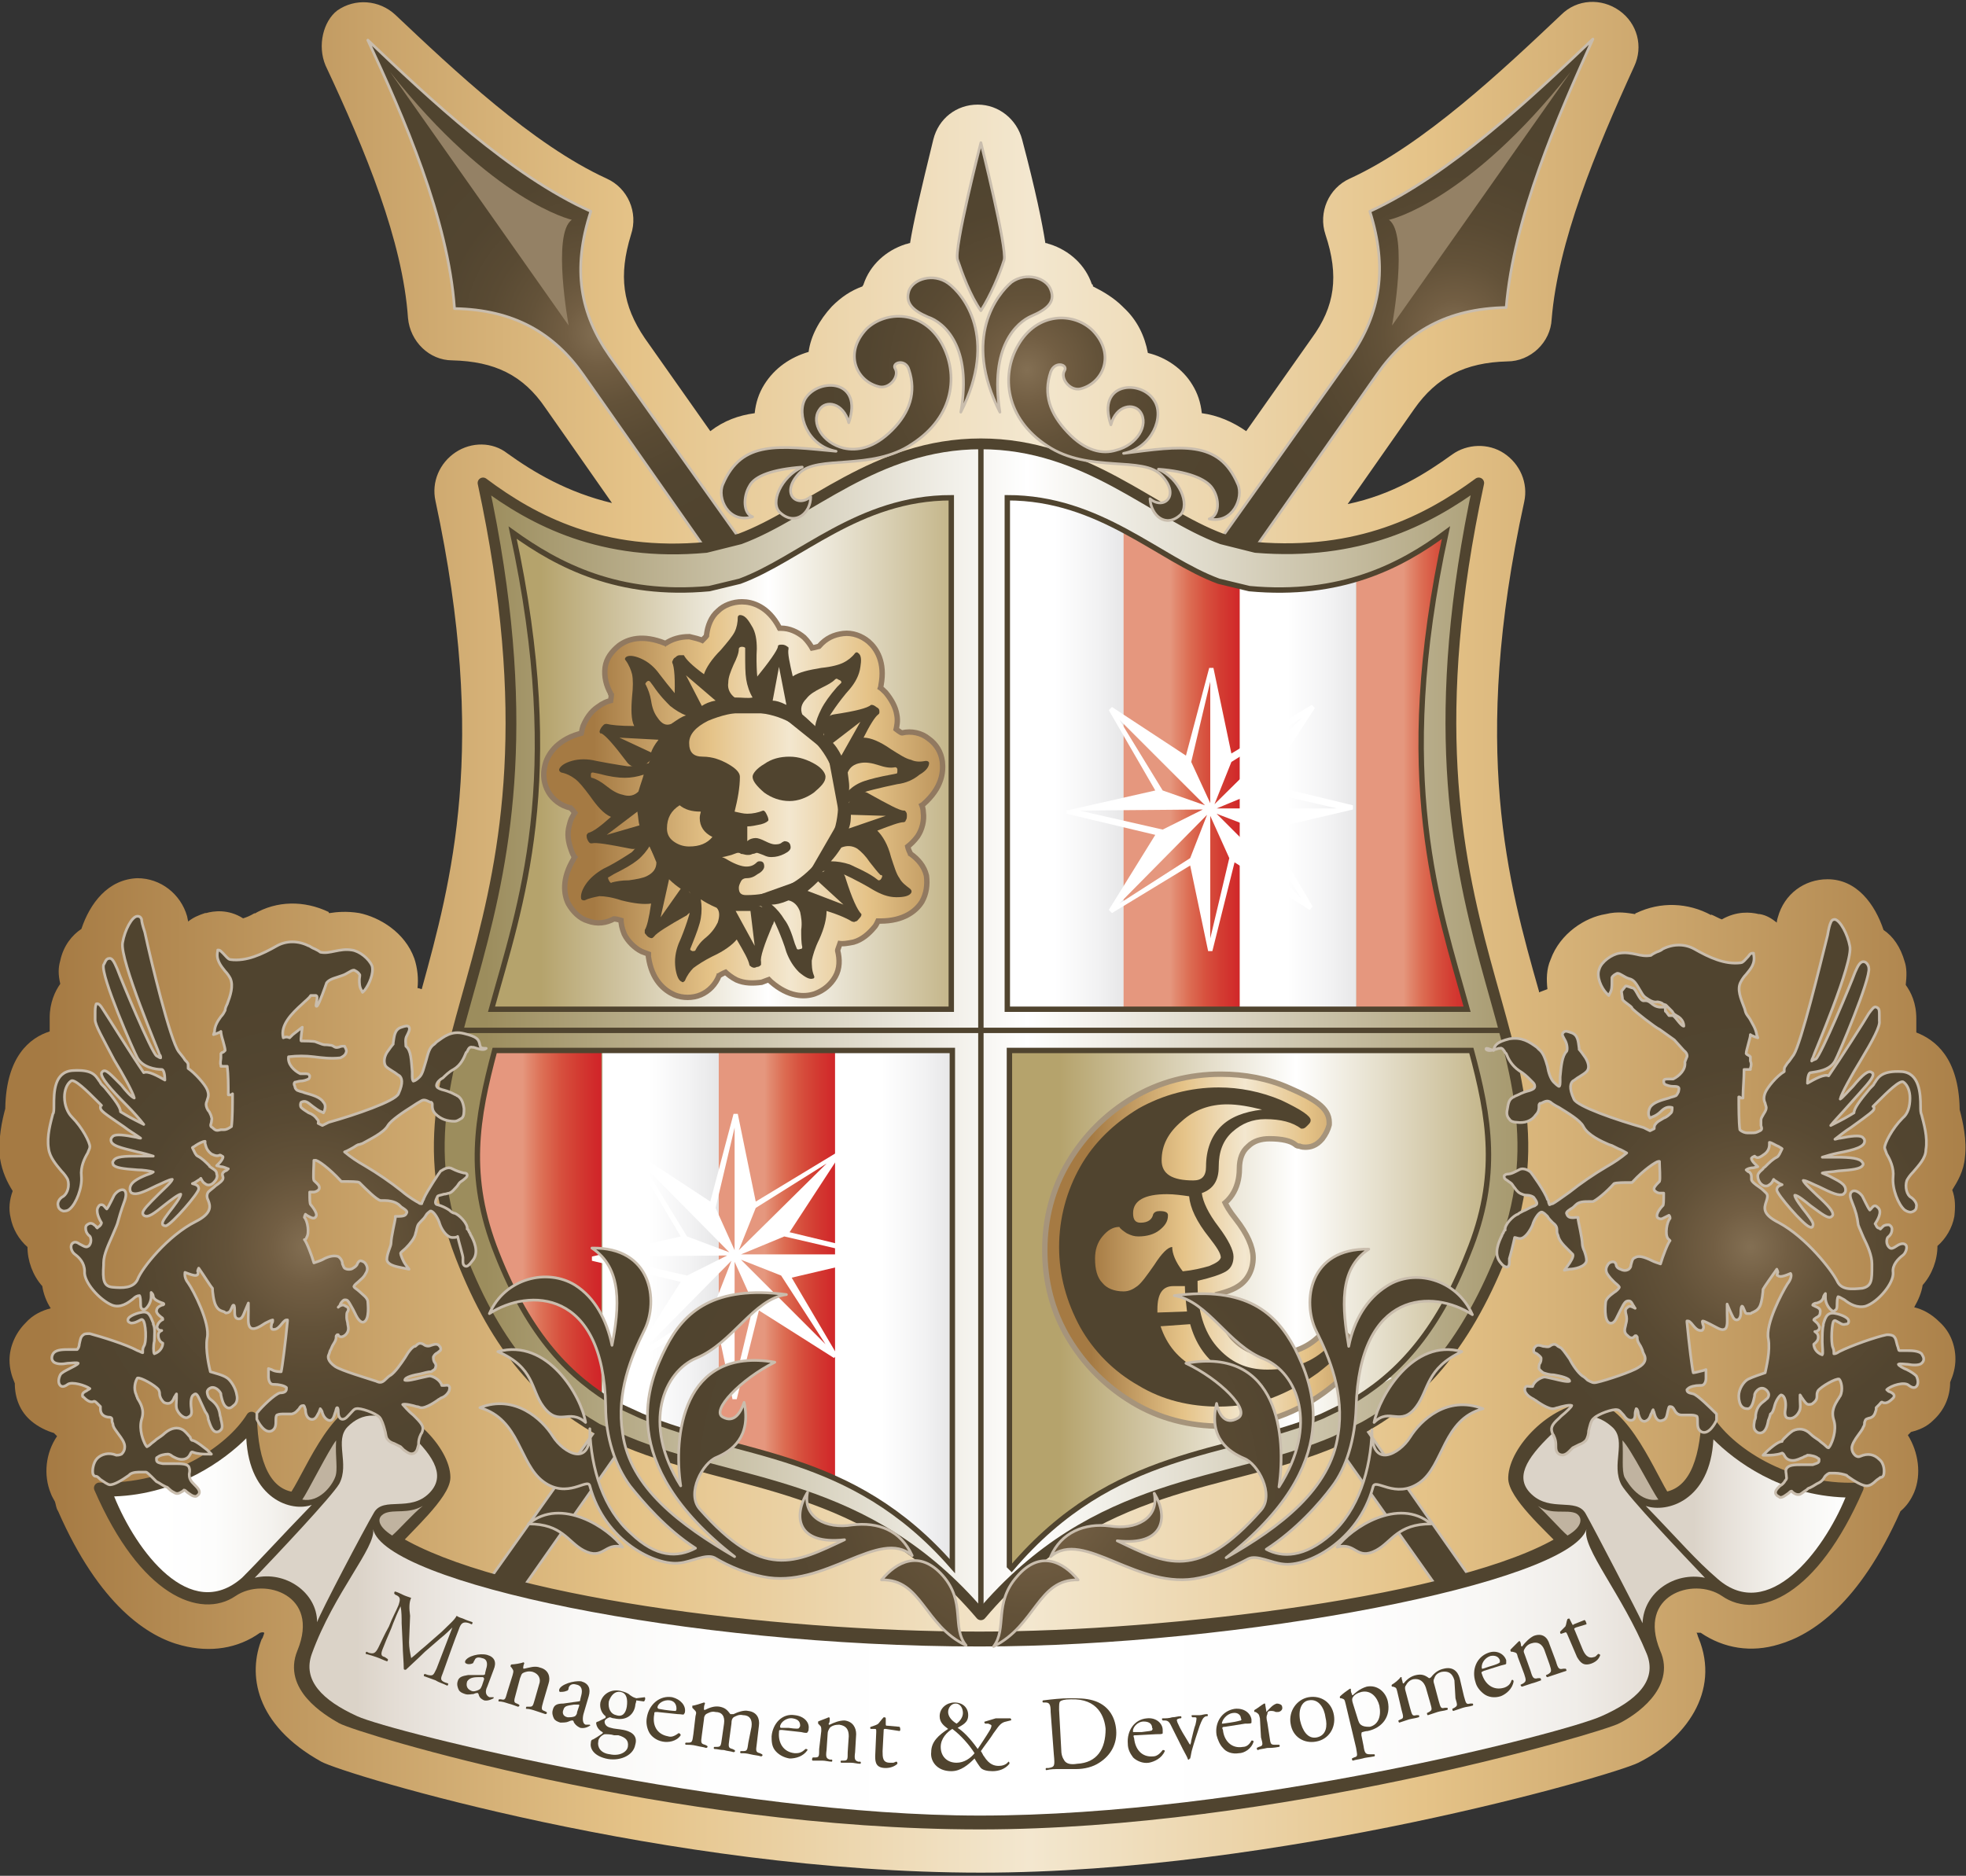 <?xml version="1.0" encoding="utf-8"?>
<!-- Generator: Adobe Illustrator 19.1.0, SVG Export Plug-In . SVG Version: 6.00 Build 0)  -->
<svg version="1.1" id="レイヤー_1" xmlns="http://www.w3.org/2000/svg" xmlns:xlink="http://www.w3.org/1999/xlink" x="0px"
	 y="0px" viewBox="0 0 186 177.5" style="enable-background:new 0 0 186 177.5;" xml:space="preserve">
<rect x="0" y="0" width="186" height="177.5" fill="#333333" stroke="none"/>
<style type="text/css">
	.st0{fill:url(#SVGID_1_);}
	.st1{fill:url(#SVGID_2_);stroke:#C9BDAD;stroke-width:0.255;stroke-linecap:round;stroke-linejoin:round;}
	.st2{fill:url(#SVGID_3_);stroke:#C9BDAD;stroke-width:0.255;stroke-linecap:round;stroke-linejoin:round;}
	.st3{fill:#948165;}
	.st4{fill:#DBD3C8;}
	.st5{fill:#50442F;stroke:#C9BDAD;stroke-width:0.255;stroke-linecap:round;stroke-linejoin:round;}
	.st6{fill:url(#SVGID_4_);stroke:#50442F;stroke-width:1.02;stroke-linecap:round;stroke-linejoin:round;}
	.st7{fill:none;stroke:#50442F;stroke-width:0.51;}
	.st8{fill:url(#SVGID_5_);}
	.st9{fill:url(#SVGID_6_);}
	.st10{fill:url(#SVGID_7_);}
	.st11{fill:url(#SVGID_8_);}
	.st12{fill:url(#SVGID_9_);}
	.st13{fill:url(#SVGID_10_);}
	.st14{fill:url(#SVGID_11_);}
	.st15{fill:url(#SVGID_12_);}
	.st16{fill:#50442F;stroke:#50442F;stroke-width:1.02;stroke-linecap:round;stroke-linejoin:round;}
	.st17{fill:url(#SVGID_13_);}
	.st18{fill:url(#SVGID_14_);}
	.st19{fill:url(#SVGID_15_);}
	.st20{fill:url(#SVGID_16_);stroke:#C9BDAD;stroke-width:0.255;stroke-linecap:round;stroke-linejoin:round;}
	.st21{fill:url(#SVGID_17_);stroke:#C9BDAD;stroke-width:0.255;stroke-linecap:round;stroke-linejoin:round;}
	.st22{fill:url(#SVGID_18_);stroke:#C9BDAD;stroke-width:0.255;stroke-linecap:round;stroke-linejoin:round;}
	.st23{fill:#C0B3A0;}
	.st24{fill:url(#SVGID_19_);}
	.st25{fill:#FFFFFF;}
	.st26{fill:url(#SVGID_20_);}
	.st27{fill:#A6947B;stroke:#A6947B;stroke-width:1.02;stroke-linecap:round;stroke-linejoin:round;}
	.st28{fill:url(#SVGID_21_);}
	.st29{fill:#50442F;}
	.st30{fill:url(#SVGID_22_);stroke:#C9BDAD;stroke-width:0.255;stroke-linecap:round;stroke-linejoin:round;}
	.st31{fill:#917960;stroke:#917960;stroke-width:1.02;}
	.st32{fill:url(#SVGID_23_);}
</style>
<g>
	<g>
		
			<linearGradient id="SVGID_1_" gradientUnits="userSpaceOnUse" x1="7837.721" y1="3380.452" x2="9514.776" y2="3380.452" gradientTransform="matrix(0.111 0 0 0.111 -865.676 -286.128)">
			<stop  offset="0" style="stop-color:#A57A43"/>
			<stop  offset="0.3" style="stop-color:#E5C388"/>
			<stop  offset="0.5" style="stop-color:#F3E7CF"/>
			<stop  offset="0.7" style="stop-color:#E5C388"/>
			<stop  offset="1" style="stop-color:#A57A43"/>
		</linearGradient>
		<path class="st0" d="M185.4,105c0,0,0-0.1,0-0.1c-0.1-4.8-2.3-6.5-4.1-7.2c0-0.3,0-0.7,0-1c0-0.1,0-0.2,0-0.3c0-1.5-0.5-2.5-1-3.2
			c0.1-0.9,0.1-1.6-0.1-2.2c-0.4-1.4-1.1-2.4-2-3c-0.8-2.4-2.5-4.8-5.3-4.8c-2.2,0-4.1,1.4-4.7,3.6c0,0-0.1,0.3-0.1,0.5
			c-0.5-0.4-1-0.7-1.6-0.8l-0.1,0c-0.8-0.2-2.1-0.3-3.5,0.5c-0.3-0.1-0.6-0.3-1.1-0.5c0,0,0.1,0,0.1,0.1c-2.2-1.2-4.8-1.3-7.1-0.2
			c0,0-0.1,0-0.1,0.1c-0.7-0.1-1.6-0.3-2.8,0c-1.9,0.3-4.3,1.8-5.2,4.3c-0.4,0.9-0.4,1.9-0.3,2.8c-0.3,0.1-0.5,0.2-0.8,0.3l0-0.1
			c-2.9-10.2-6.5-23-1.4-46.3c0.4-1.8-0.4-3.6-1.9-4.6c-1.5-1-3.5-0.9-4.9,0.1c-2.5,1.8-5.6,3.8-9.9,4.7l6.3-9
			c2.1-3,4.8-4.4,8.8-4.5c2.2,0,4.1-1.8,4.2-4c0.6-7.3,4.1-15.8,7.8-23.9c0.9-1.9,0.3-4.1-1.4-5.3c-1.7-1.2-4-1.1-5.5,0.4
			c-5.5,5.2-13,12.3-20,15.5c-2,0.9-3,3.2-2.3,5.3c1.3,3.9,0.9,6.8-1.3,9.8c0,0-3.1,4.4-6.2,8.8c-1.3-0.9-2.7-1.5-4.2-1.7
			c-0.1-1-0.4-1.9-0.9-2.7c-0.9-1.5-2.5-2.6-4.2-3c-0.3-1.6-1-3.1-2.3-4.3c0,0,0,0-0.1-0.1c-0.8-0.8-1.8-1.4-2.8-1.9
			c0-0.1,0-0.2-0.1-0.2c-0.6-1.8-2.1-3.2-4-3.8c-0.1,0-0.2-0.1-0.4-0.1c-0.3-1.9-0.9-4.9-2.2-9.8c-0.5-1.9-2.2-3.3-4.2-3.3
			c-2,0-3.7,1.3-4.2,3.3c-1.2,4.9-1.9,7.9-2.2,9.8c-0.1,0-0.3,0.1-0.4,0.1c-1.9,0.6-3.4,2-4,3.8c0,0.1-0.1,0.1-0.1,0.2
			c-1.1,0.4-2,1-2.9,1.9c0,0,0,0,0,0c-1.2,1.3-2,2.8-2.2,4.3c-1.7,0.5-3.2,1.5-4.2,3.1c-0.5,0.8-0.8,1.7-0.9,2.7
			c-1.5,0.2-2.9,0.7-4.2,1.7l-6.2-8.8c-2.1-3.1-2.5-5.9-1.3-9.8c0.7-2.1-0.3-4.4-2.3-5.3c-7-3.2-14.5-10.3-20-15.5
			c-1.5-1.4-3.8-1.6-5.5-0.4C30.6,2,30,4.3,30.8,6.2c3.8,8.1,7.3,16.6,7.8,23.9c0.2,2.2,2,4,4.2,4c4,0.1,6.7,1.4,8.8,4.5
			c0,0,3.3,4.7,6.3,9c-4.2-1-7.4-2.9-9.9-4.7c-1.4-1.1-3.4-1.1-4.9-0.1c-1.5,1-2.3,2.8-1.9,4.6c5,23.3,1.5,36-1.3,46.2
			c-0.1,0-0.2-0.1-0.4-0.1c0.1-0.9,0-1.9-0.3-2.8c-0.9-2.5-3.3-3.9-5.2-4.3c-1.2-0.2-2.2-0.1-2.8,0c-0.1,0-0.1,0-0.1-0.1
			c-2.3-1.1-4.9-1.1-7.1,0.2c0,0,0.1,0,0.1-0.1c-0.5,0.3-0.8,0.4-1.1,0.5c-1.4-0.9-2.8-0.7-3.5-0.5l-0.1,0c-0.6,0.2-1.1,0.4-1.6,0.8
			l-0.1-0.5c-0.6-2.1-2.5-3.6-4.7-3.6c-2.8,0.1-4.5,2.4-5.3,4.8c-0.9,0.6-1.7,1.6-2,3c-0.2,0.7-0.2,1.3,0,2.2c-0.5,0.7-1,1.8-1,3.2
			c0,0.1,0,0.2,0,0.3c0,0.3,0,0.7,0,1c-1.9,0.6-4.1,2.4-4.2,7.2c0,0,0,0.1,0,0.1c-0.3,1.1-0.7,2.9-0.5,4.7c0.2,1.3,0.7,2.3,1.2,3.1
			c-0.3,0.8-0.4,1.7-0.2,2.5c0.2,1.1,0.8,2.1,1.6,2.8c0,1.3,0.5,2.7,1.4,3.7c0.1,0.7,0.4,1.5,0.8,2.1c0,0,0,0,0,0
			c-0.8,0.2-1.7,0.6-2.4,1.4c-0.9,0.9-1.5,2.2-1.5,3.5c0,0.8,0.2,1.5,0.5,2.2c0,1.4,0.5,2.7,1.6,3.6c0.6,0.5,1.4,0.9,2.1,1.1
			c0.1,0.1,0.2,0.2,0.3,0.3c-1.1,1.6-1.3,3.7-0.6,5.4c0.1,0.3,0.3,0.6,0.4,0.8c0.1,0.3,0.1,0.6,0.3,0.9c3.9,8.9,8.5,11.9,11.7,12.7
			c2.7,0.7,5.3,0.3,7.4-1.2c0,0,0,0,0,0c0.1,0,0.2-0.1,0.4,0c0,0.1-0.1,0.3-0.2,0.6c0,0,0,0,0-0.1c-1.4,3.4-0.7,8.2,5.6,11.7
			c2.2,1.2,32.8,10.5,62.4,10.5c28.2,0,59.8-9.2,62.2-10.4c4.4-2.2,7.8-6.7,5.7-11.8c-0.1-0.2-0.1-0.4-0.2-0.5c0.1,0,0.3,0,0.4,0
			c0,0,0,0,0,0c2.2,1.5,4.8,1.9,7.4,1.1c3.1-0.9,7.6-3.8,11.5-12.6c0.6-0.5,1-1.1,1.3-1.8c0.7-1.7,0.4-3.8-0.6-5.4
			c0.1-0.1,0.2-0.2,0.3-0.3c0.8-0.2,1.5-0.5,2.1-1.1c1.1-1,1.6-2.3,1.6-3.6c0.3-0.7,0.5-1.4,0.5-2.2c0-1.3-0.5-2.6-1.5-3.5
			c-0.8-0.8-1.6-1.2-2.4-1.4c0,0,0,0,0,0c0.4-0.7,0.7-1.4,0.8-2.1c0.9-1,1.4-2.4,1.4-3.7c0.8-0.7,1.4-1.7,1.6-2.8
			c0.1-0.9,0.1-1.7-0.2-2.5c0.5-0.8,1.1-1.8,1.2-3.1C186.1,107.9,185.7,106.1,185.4,105z"/>
	</g>
	
		<radialGradient id="SVGID_2_" cx="8330.342" cy="2761.196" r="191.137" gradientTransform="matrix(0.111 0 0 0.111 -867.944 -274.993)" gradientUnits="userSpaceOnUse">
		<stop  offset="0" style="stop-color:#836F53"/>
		<stop  offset="0.148" style="stop-color:#725E43"/>
		<stop  offset="0.316" style="stop-color:#635239"/>
		<stop  offset="0.5" style="stop-color:#594A33"/>
		<stop  offset="0.709" style="stop-color:#524530"/>
		<stop  offset="1" style="stop-color:#50442F"/>
	</radialGradient>
	<path class="st1" d="M70,51L57.7,33.7c-2.8-4-3.6-8.2-1.8-13.7C48.3,16.6,40.6,9.3,34.8,3.8c3.4,7.3,7.6,16.9,8.2,25.4
		c5.6,0.1,9.4,2.3,12.2,6.3l11.5,16.4"/>
	
		<radialGradient id="SVGID_3_" cx="9058.987" cy="2761.196" r="191.129" gradientTransform="matrix(0.111 0 0 0.111 -867.944 -274.993)" gradientUnits="userSpaceOnUse">
		<stop  offset="0" style="stop-color:#836F53"/>
		<stop  offset="0.148" style="stop-color:#725E43"/>
		<stop  offset="0.316" style="stop-color:#635239"/>
		<stop  offset="0.5" style="stop-color:#594A33"/>
		<stop  offset="0.709" style="stop-color:#524530"/>
		<stop  offset="1" style="stop-color:#50442F"/>
	</radialGradient>
	<path class="st2" d="M118.8,51.8l11.5-16.4c2.8-4,6.6-6.2,12.2-6.3c0.7-8.5,4.9-18.1,8.2-25.4c-5.8,5.5-13.5,12.8-21.1,16.3
		c1.7,5.4,1,9.6-1.8,13.7L115.5,51"/>
	<path class="st3" d="M36.9,6.8l16.9,24c0,0-1.6-8.7,0.3-10C54.1,20.8,46.6,19.1,36.9,6.8z"/>
	<path class="st3" d="M148.6,6.8l-16.9,24c0,0,1.6-8.7-0.3-10C131.5,20.8,138.9,19.1,148.6,6.8z"/>
	<path class="st4" d="M73.5,87.7c7.5,2.4,12.9,2.8,16.7,2.4v-43c-8.8,0-14.3,5.8-20,7.9l-2.9,0.7c-8.6,0.8-14.3-2.2-18.6-5.3
		c3.3,15.1,2.6,25.3,1,33.4C53.3,83.2,60.4,83.5,73.5,87.7z"/>
	<g>
		<polyline class="st5" points="126.2,136.4 138.5,153.8 141,152 129.1,135 		"/>
		<polyline class="st5" points="56.5,135.1 44.5,152 47,153.8 59.2,136.4 		"/>
	</g>
	
		<linearGradient id="SVGID_4_" gradientUnits="userSpaceOnUse" x1="8207.062" y1="3458.471" x2="9141.806" y2="3458.471" gradientTransform="matrix(0.111 0 0 0.111 -865.676 -286.128)">
		<stop  offset="5.618000e-03" style="stop-color:#9C8D5D"/>
		<stop  offset="0.5" style="stop-color:#FFFFFF"/>
		<stop  offset="1" style="stop-color:#9C8D5D"/>
	</linearGradient>
	<path class="st6" d="M59.2,136.4c10.5,4.4,22.7,3.6,33.6,16.4c11-13,23.2-12,33.5-16.4l2.8-1.4c5-2.8,9.4-7.4,12.9-16.1
		c8.3-21-11.6-29.2-2.1-73.2c-4.9,3.6-11.4,6.9-21.1,6.1l-3.2-0.8c-6.5-2.4-12.8-9-22.8-9c-10,0-16.3,6.6-22.8,9l-3.2,0.8
		c-9.8,0.9-16.3-2.5-21.1-6.1c9.5,44-10.3,52.1-2.1,73.2c3.5,9,7.9,13.4,12.9,16.3L59.2,136.4z"/>
	<line class="st7" x1="92.8" y1="42" x2="92.8" y2="152.1"/>
	<line class="st7" x1="43.2" y1="97.5" x2="142.4" y2="97.5"/>
	
		<linearGradient id="SVGID_5_" gradientUnits="userSpaceOnUse" x1="8718.375" y1="3122.402" x2="8816.722" y2="3122.402" gradientTransform="matrix(0.111 0 0 0.111 -867.944 -274.993)">
		<stop  offset="0" style="stop-color:#FFFFFF"/>
		<stop  offset="0.371" style="stop-color:#F2F2F3"/>
		<stop  offset="1" style="stop-color:#D3D3D4"/>
	</linearGradient>
	<path class="st8" d="M95.4,47.1v48.4h10.9V50.1C103.2,48.5,99.7,47.1,95.4,47.1z"/>
	
		<linearGradient id="SVGID_6_" gradientUnits="userSpaceOnUse" x1="8796.294" y1="3236.469" x2="8895.676" y2="3236.469" gradientTransform="matrix(0.111 0 0 0.111 -865.676 -286.128)">
		<stop  offset="0" style="stop-color:#E5977E"/>
		<stop  offset="4.208076e-02" style="stop-color:#E28B71"/>
		<stop  offset="0.165" style="stop-color:#DC6D53"/>
		<stop  offset="0.296" style="stop-color:#D7523F"/>
		<stop  offset="0.436" style="stop-color:#D33C32"/>
		<stop  offset="0.587" style="stop-color:#D1282A"/>
		<stop  offset="0.76" style="stop-color:#CF1826"/>
		<stop  offset="1" style="stop-color:#CF1225"/>
	</linearGradient>
	<path class="st9" d="M115.4,55c-2.9-1.1-5.8-3.1-9.1-4.9v45.3h11v-40L115.4,55z"/>
	
		<linearGradient id="SVGID_7_" gradientUnits="userSpaceOnUse" x1="8995.195" y1="3237.362" x2="9090.034" y2="3237.362" gradientTransform="matrix(0.111 0 0 0.111 -865.676 -286.128)">
		<stop  offset="0" style="stop-color:#E5977E"/>
		<stop  offset="4.208076e-02" style="stop-color:#E28B71"/>
		<stop  offset="0.165" style="stop-color:#DC6D53"/>
		<stop  offset="0.296" style="stop-color:#D7523F"/>
		<stop  offset="0.436" style="stop-color:#D33C32"/>
		<stop  offset="0.587" style="stop-color:#D1282A"/>
		<stop  offset="0.76" style="stop-color:#CF1826"/>
		<stop  offset="1" style="stop-color:#CF1225"/>
	</linearGradient>
	<path class="st10" d="M136.8,50.3c-2.3,1.7-5.1,3.4-8.5,4.4v40.7h10.5C136.2,85.6,131.7,73.8,136.8,50.3z"/>
	
		<linearGradient id="SVGID_8_" gradientUnits="userSpaceOnUse" x1="8916.173" y1="3156.772" x2="9015.547" y2="3156.772" gradientTransform="matrix(0.111 0 0 0.111 -867.944 -274.993)">
		<stop  offset="0" style="stop-color:#FFFFFF"/>
		<stop  offset="0.371" style="stop-color:#F2F2F3"/>
		<stop  offset="1" style="stop-color:#D3D3D4"/>
	</linearGradient>
	<path class="st11" d="M118.3,55.7l-1-0.2v40h11V54.7C125.5,55.6,122.2,56,118.3,55.7z"/>
	
		<linearGradient id="SVGID_9_" gradientUnits="userSpaceOnUse" x1="8371.597" y1="3542.398" x2="8470.978" y2="3542.398" gradientTransform="matrix(0.111 0 0 0.111 -867.944 -274.993)">
		<stop  offset="0" style="stop-color:#FFFFFF"/>
		<stop  offset="0.371" style="stop-color:#F2F2F3"/>
		<stop  offset="1" style="stop-color:#D3D3D4"/>
	</linearGradient>
	<path class="st12" d="M57,99.4V132c0.4,0.3,0.9,0.5,1.3,0.8l2.4,1.1c2.4,1,4.8,1.7,7.3,2.4v-37H57z"/>
	
		<linearGradient id="SVGID_10_" gradientUnits="userSpaceOnUse" x1="8244.397" y1="3623.395" x2="8351.168" y2="3623.395" gradientTransform="matrix(0.111 0 0 0.111 -865.676 -286.128)">
		<stop  offset="0" style="stop-color:#E5977E"/>
		<stop  offset="4.208076e-02" style="stop-color:#E28B71"/>
		<stop  offset="0.165" style="stop-color:#DC6D53"/>
		<stop  offset="0.296" style="stop-color:#D7523F"/>
		<stop  offset="0.436" style="stop-color:#D33C32"/>
		<stop  offset="0.587" style="stop-color:#D1282A"/>
		<stop  offset="0.76" style="stop-color:#CF1826"/>
		<stop  offset="1" style="stop-color:#CF1225"/>
	</linearGradient>
	<path class="st13" d="M45.9,115.6c0.3,1,0.6,2,1,3c2.8,7.1,6.2,11,10,13.5V99.4H46.8c-0.3,1.1-0.6,2.2-0.8,3.3
		C45,106.9,44.7,110.9,45.9,115.6z"/>
	
		<linearGradient id="SVGID_11_" gradientUnits="userSpaceOnUse" x1="8570.521" y1="3595.78" x2="8669.982" y2="3595.78" gradientTransform="matrix(0.111 0 0 0.111 -867.944 -274.993)">
		<stop  offset="0" style="stop-color:#FFFFFF"/>
		<stop  offset="0.371" style="stop-color:#F2F2F3"/>
		<stop  offset="1" style="stop-color:#D3D3D4"/>
	</linearGradient>
	<path class="st14" d="M79,139.9c3.7,1.7,7.4,4.2,11,8.3v-0.8v-48H79V139.9z"/>
	
		<linearGradient id="SVGID_12_" gradientUnits="userSpaceOnUse" x1="8450.647" y1="3658.794" x2="8550.03" y2="3658.794" gradientTransform="matrix(0.111 0 0 0.111 -865.676 -286.128)">
		<stop  offset="0" style="stop-color:#E5977E"/>
		<stop  offset="4.208076e-02" style="stop-color:#E28B71"/>
		<stop  offset="0.165" style="stop-color:#DC6D53"/>
		<stop  offset="0.296" style="stop-color:#D7523F"/>
		<stop  offset="0.436" style="stop-color:#D33C32"/>
		<stop  offset="0.587" style="stop-color:#D1282A"/>
		<stop  offset="0.76" style="stop-color:#CF1826"/>
		<stop  offset="1" style="stop-color:#CF1225"/>
	</linearGradient>
	<path class="st15" d="M68,99.4v37c3.6,1,7.3,1.9,11,3.5V99.4H68z"/>
	<path class="st7" d="M138.8,95.5c-2.7-9.8-7.1-21.7-2-45.1c-4.3,3.2-10,6.1-18.6,5.3l-2.9-0.7c-5.7-2.1-11.2-7.9-20-7.9v48.4H138.8
		z"/>
	<path class="st7" d="M46.8,99.4c-1.7,6.4-2.7,11.9,0.2,19.2c3.1,7.9,7,11.8,11.3,14.3l2.4,1.1c9.2,3.9,19.8,3.2,29.4,14.2V99.4
		H46.8z"/>
	<path class="st16" d="M92.7,172.6c27.9,0,58.9-9.2,60.3-10c1.4-0.7,5-3.1,3.6-6.2c-2.4-5.8,3.5-7.9,6.6-5.8c3,2.1,8.3,0.1,12.6-9.8
		c-6.8,0.3-12.4-3.5-14.3-6.7c-0.2,4.5-1.4,7.2-4,7.6c-1.1-1.5-3.9-8.7-7.1-8.5c-3.5,0.2-7.1,4-7.2,6.6c-0.1,1.6,3.5,4.8,4.6,6
		c-9.3,5.7-37.3,9.1-55.1,9.1c-20.1,0-45.8-3.4-55.2-9.1c1-1.2,4.6-4.4,4.6-6c0-2.5-3.7-6.4-7.2-6.6c-3.2-0.2-5.9,7-7.1,8.5
		c-2.6-0.3-3.9-3.1-4-7.6c-2,3.2-7.5,6.9-14.4,6.7c4.3,9.9,9.7,11.8,12.6,9.8c3.1-2.1,9,0,6.6,5.8c-1.3,3.2,2.3,5.4,3.7,6.2
		C33.9,163.5,63.5,172.6,92.7,172.6z"/>
	<path class="st4" d="M161.3,149.3c-2.9-0.6-5.8,1.4-5.9,4.3c-0.4-0.9-4.5-8.8-5.4-10.4c-0.9-1.5-3.3-0.1-5.1-1.8
		c-1.6-1.5-0.6-3.3,1.9-5.7c2.5-2.4,4.4-1.9,5.8-0.6c1.3,1.3-0.2,3.5,0.8,5.4C154,141.6,159.2,147.1,161.3,149.3z"/>
	
		<linearGradient id="SVGID_13_" gradientUnits="userSpaceOnUse" x1="8123.008" y1="3906.764" x2="9265.5" y2="3906.764" gradientTransform="matrix(0.111 0 0 0.111 -867.944 -274.993)">
		<stop  offset="0" style="stop-color:#DBD3C8"/>
		<stop  offset="2.983570e-02" style="stop-color:#E4DDD5"/>
		<stop  offset="9.097511e-02" style="stop-color:#F0EDE9"/>
		<stop  offset="0.165" style="stop-color:#F9F8F6"/>
		<stop  offset="0.265" style="stop-color:#FEFEFE"/>
		<stop  offset="0.5" style="stop-color:#FFFFFF"/>
		<stop  offset="0.735" style="stop-color:#FEFEFE"/>
		<stop  offset="0.835" style="stop-color:#F9F8F6"/>
		<stop  offset="0.909" style="stop-color:#F0EDE9"/>
		<stop  offset="0.97" style="stop-color:#E4DDD5"/>
		<stop  offset="1" style="stop-color:#DBD3C8"/>
	</linearGradient>
	<path class="st17" d="M92.7,171.8c-23.8,0-55.6-7.9-58.9-9.4c-3.3-1.5-5.2-3.4-4.3-5.9c2.1-5.8,6.1-10.1,5.8-11.8
		c1.1,5,29.4,11.1,57.4,11.1c24.7,0,55.7-6,57.4-11.1c-0.5,1.7,3.4,6.2,5.7,11.8c1,2.5-0.9,4.4-4.3,5.9
		C148.2,163.9,118,171.8,92.7,171.8z"/>
	
		<linearGradient id="SVGID_14_" gradientUnits="userSpaceOnUse" x1="7955.408" y1="3772.955" x2="8124.021" y2="3772.955" gradientTransform="matrix(0.111 0 0 0.111 -867.944 -274.993)">
		<stop  offset="0" style="stop-color:#FFFFFF"/>
		<stop  offset="0.276" style="stop-color:#FDFDFC"/>
		<stop  offset="0.561" style="stop-color:#F4F2EE"/>
		<stop  offset="0.85" style="stop-color:#E5DFD7"/>
		<stop  offset="1" style="stop-color:#DBD3C8"/>
	</linearGradient>
	<path class="st18" d="M29.5,142.4c-3.2,3.3-4.7,5-6.6,6.9c-4.9,4.3-10-2.5-12.1-7.7c6.1-0.2,10.5-3.5,12.5-5.5
		C23.6,141.9,27.6,143.1,29.5,142.4z"/>
	<path class="st4" d="M24.1,149.3c2.1-2.2,7.3-7.7,8-8.9c1-1.9-0.5-4.1,0.8-5.4c1.3-1.3,3.2-1.7,5.8,0.6c2.6,2.4,3.4,4.2,1.9,5.7
		c-1.8,1.8-4.3,0.3-5.2,1.8c-1,1.7-5.1,9.5-5.4,10.4C30,150.7,27,148.6,24.1,149.3z"/>
	
		<linearGradient id="SVGID_15_" gradientUnits="userSpaceOnUse" x1="9262.763" y1="3772.955" x2="9432.836" y2="3772.955" gradientTransform="matrix(0.111 0 0 0.111 -867.944 -274.993)">
		<stop  offset="0" style="stop-color:#DBD3C8"/>
		<stop  offset="0.15" style="stop-color:#E5DFD7"/>
		<stop  offset="0.439" style="stop-color:#F4F2EE"/>
		<stop  offset="0.724" style="stop-color:#FDFDFC"/>
		<stop  offset="1" style="stop-color:#FFFFFF"/>
	</linearGradient>
	<path class="st19" d="M155.7,142.5c2,0.7,6.1-0.5,6.4-6.3c2,2,6.3,5.3,12.5,5.5c-2.1,5.1-7.3,11.9-12.1,7.7
		C160.4,147.6,158.9,145.8,155.7,142.5z"/>
	
		<radialGradient id="SVGID_16_" cx="8694.77" cy="2792.884" r="194.392" gradientTransform="matrix(0.111 0 0 0.111 -867.944 -274.993)" gradientUnits="userSpaceOnUse">
		<stop  offset="0" style="stop-color:#836F53"/>
		<stop  offset="0.148" style="stop-color:#725E43"/>
		<stop  offset="0.316" style="stop-color:#635239"/>
		<stop  offset="0.5" style="stop-color:#594A33"/>
		<stop  offset="0.709" style="stop-color:#524530"/>
		<stop  offset="1" style="stop-color:#50442F"/>
	</radialGradient>
	<path class="st20" d="M90.9,39c3.6-7.1,0.2-11.2-1.2-12.2c-1.4-1-3.3-0.4-3.7,0.7c-0.4,1.2,0.4,1.9,1.8,2.5
		C89.3,30.5,92,32.8,90.9,39z M68.4,45.8c-0.6,1.3,0.5,3.8,2.8,3.1c-0.9-0.3-0.9-1.9-0.3-2.9c0.5-1,2.3-1.6,5-1.8
		c-2,0.9-3.1,3.4-2.1,4.3c1.4,1.3,2.9,0.1,2.9-1.5c-1.3,1.1-2.9-0.3-1.1-2.2c1.7-1.8,6.9-0.2,10.7-2.8c4-2.6,4.4-6.6,2.8-9.5
		c-1.8-3.2-5.3-3.1-7.1-1.4c-2.2,2.3-1,5,1.2,5.5c1,0.2,1.9-1,1.5-1.7c-0.4-0.6,1-1,1.3,0.1c0.7,2.1,0.1,4-1.6,5.7
		c-1.7,1.7-3.3,2-4.6,1.7c-2-0.5-3.1-2.4-2.3-3.6c0.6-1,2.3-0.7,2.8,1.2c1.4-4.1-2.8-4.3-4.1-2.3c-0.9,1.5,0.2,4.5,2.9,5
		C73.7,42.2,70.2,41.6,68.4,45.8z M92.8,13.5c0,0-2.6,10.1-2.2,11.1c0.4,1.2,1.2,3.4,2.2,4.8c0.9-1.4,1.8-3.5,2.2-4.8
		C95.3,23.5,92.8,13.5,92.8,13.5z M117.1,45.8c-1.8-4.2-5.3-3.6-10.8-2.9c2.7-0.5,3.9-3.5,2.9-5c-1.2-2-5.5-1.8-4.1,2.3
		c0.5-1.9,2.2-2.1,2.8-1.2c0.8,1.2-0.3,3.1-2.3,3.6c-1.3,0.4-2.9,0.1-4.6-1.7c-1.7-1.8-2.3-3.6-1.6-5.7c0.4-1.1,1.7-0.7,1.3-0.1
		c-0.4,0.7,0.5,1.9,1.5,1.7c2.1-0.5,3.4-3.2,1.2-5.5c-1.8-1.8-5.3-1.8-7.1,1.4c-1.6,2.8-1.2,6.9,2.8,9.5c3.9,2.6,9.1,0.9,10.8,2.8
		c1.8,1.9,0.2,3.3-1.1,2.2c0.1,1.6,1.5,2.8,2.9,1.5c0.9-1-0.1-3.4-2.1-4.3c2.7,0.2,4.5,0.9,5.1,1.8c0.7,1,0.7,2.6-0.3,2.9
		C116.6,49.6,117.7,47.1,117.1,45.8z M94.6,39c-1-6.2,1.6-8.5,3-9.1c1.4-0.6,2.3-1.3,1.8-2.5c-0.4-1.1-2.3-1.7-3.7-0.7
		C94.4,27.8,91,31.9,94.6,39z"/>
	
		<radialGradient id="SVGID_17_" cx="8082.196" cy="3540.461" r="218.843" gradientTransform="matrix(0.111 0 0 0.111 -867.944 -274.993)" gradientUnits="userSpaceOnUse">
		<stop  offset="0" style="stop-color:#836F53"/>
		<stop  offset="0.148" style="stop-color:#725E43"/>
		<stop  offset="0.316" style="stop-color:#635239"/>
		<stop  offset="0.5" style="stop-color:#594A33"/>
		<stop  offset="0.709" style="stop-color:#524530"/>
		<stop  offset="1" style="stop-color:#50442F"/>
	</radialGradient>
	<path class="st21" d="M45.4,98.9c-0.1-0.6-0.3-0.8-1.5-1.1c-1.2-0.3-1.9,0.3-2.6,0.8l-0.2,0.2c-0.5,0.3-0.6,0.9-0.8,1.6
		c-0.2,0.6-0.3,1.2-0.6,1.5c-0.4,0.4-0.6,0.4-0.6,0.4c0,0-0.1-0.1-0.1-0.4c0-0.1,0-0.3,0-0.5c-0.1-1.1-0.1-2-0.6-2.4
		c0-0.2-0.1-0.7,0.1-1c0.2-0.4,0.3-0.6,0.2-0.8c-0.1-0.2-0.4-0.1-0.7,0c-0.7,0.2-0.7,0.9-0.8,1.5l0,0.1c-0.1,0.1-0.4,0.5-0.6,0.8
		c-0.3,0.5-0.3,1-0.1,1.3c0.2,0.2,0.4,0.3,0.7,0.5c0.2,0.1,0.4,0.3,0.6,0.4c0.2,0.2,0.4,0.6-0.1,1.7c-0.3,0.7-4.1,2-6.6,2.7
		c-0.2,0.1-0.4,0.2-0.6,0.3l-0.4-0.2c0,0,0,0,0,0c0-0.1,0.1-0.2-0.1-0.4c-0.2-0.3-0.5-0.5-0.8-0.6c-0.3-0.2-0.5-0.3-0.7-0.5
		c-0.1-0.1-0.1-0.4,0-0.5c0.4-0.2,0.6,0,1.1,0.4c0.3,0.2,0.5,0.4,0.8,0.5l0.2,0.1l0.1-0.2c0.1-0.3,0.1-0.6-0.1-0.8
		c-0.3-0.5-1.1-0.7-1.8-0.9c-0.2-0.1-0.4-0.1-0.6-0.2c-0.1,0-0.3-0.2-0.3-0.4c-0.1-0.2-0.1-0.3,0-0.4c0.1,0,0.4-0.1,0.5-0.1
		c0.3,0,0.6-0.1,0.8-0.2l0,0l0,0c0.1-0.1,0.1-0.2,0.1-0.3c-0.1-0.2-0.2-0.2-0.5-0.2c-0.1,0-0.3,0-0.4,0l0,0l0,0
		c-0.6-0.3-1.2-0.9-1.1-1.6c0.8-0.1,1.6-0.1,2.4,0c0.8,0.1,1.6,0.2,2.5,0.1h0l0,0c0.2-0.1,0.4-0.2,0.5-0.4c0.1-0.2,0.1-0.3,0-0.5
		l-0.1-0.2l-0.2,0c-0.2,0-0.3,0.1-0.4,0.1c-0.4,0.1-0.4-0.2-0.8-0.2c-0.6-0.1-0.3,0.1-1.3-0.3c-0.1-0.1-1.3-0.1-1.4-0.1
		c-0.1,0,0.1-1.2,0.1-1.3l-0.9,0.7l-0.3,0.3c-0.2-0.1-0.4-0.1-0.6,0c-0.3-1.2,0.8-2.3,1.8-3.2c0.3-0.3,0.6-0.5,0.8-0.8l0,0l0,0l0,0
		c0,0,0.3,0,0.5,0c0.3,0.1-0.2,1.2,0.1,1c0.2-0.2,0.8-1.9,0.9-2.2c0.3-0.4,1-0.5,1.5-0.7c0.3-0.1,0.4-0.2,0.6-0.3
		c0.2-0.1,0.3-0.2,0.5-0.2c0.2,0.1,0.4,0.2,0.5,0.4l0,0l0,0c0.1,0,0,0.3,0,0.5c0,0.3,0,0.7,0.2,1l0.1,0.2l0.2-0.2
		c0.4-0.5,0.9-1.6,0.7-2.3c-0.3-0.7-1.2-1.4-1.9-1.5c-0.6-0.1-1.1,0-1.6,0.1c-0.5,0.1-0.9,0.2-1.4,0.1c-0.1-0.1-0.3-0.2-0.5-0.3
		c-0.3-0.1-0.5-0.3-0.6-0.3c-1-0.5-2.1-0.5-3,0c-1.4,0.8-2.9,1.5-4.4,1.3c-0.2,0-0.5-0.4-0.7-0.6c-0.2-0.2-0.3-0.3-0.4-0.3l-0.1,0
		c0,0,0,0.1,0,0.1c-0.2,0.8,0.3,1.4,0.7,1.9c0.2,0.2,0.4,0.5,0.5,0.7c0.3,0.7,0,1.6-0.3,2.4c-0.1,0.2-0.2,0.4-0.2,0.6
		c-0.1,0.2-0.2,0.4-0.4,0.6c-0.3,0.4-0.6,0.9-0.6,1.4l-0.1,0.3l0.3-0.1c0.2-0.1,0.3-0.1,0.4-0.2c0,0.2,0.1,0.6,0.2,0.9
		c0.1,0.4,0.2,0.7,0.2,0.9c0,0-0.1,0.1-0.1,0.1c0,0-0.1,0.1-0.2,0.1l-0.1,0.1v0.1c0,0.1,0,0.2,0,0.3c0,0.2-0.1,0.5,0,0.7l0,0.1h0.2
		h0.3h0.1l0,0c0.1,0.8,0.1,1.8,0.1,2.5v0.2l0.2,0c0.1,0,0.1,0,0.2-0.1c0,0.9,0,2.4-0.1,3.1c-0.3,0.2-0.5,0.3-0.7,0.3l-0.3,0
		c-0.4,0.1-0.5,0.1-0.8-0.2c-0.2-0.1-0.2-0.2-0.1-0.5c0-0.2,0.1-0.3,0-0.5c0-0.1-0.1-0.3-0.2-0.5c-0.2-0.2-0.3-0.5-0.3-0.7
		c0-0.2,0.1-0.3,0.1-0.4c0.1-0.3,0.2-0.5,0-1c-0.2-0.5-1.2-1.6-1.8-2c0,0,0,0,0,0c0-0.1,0-0.1,0-0.2c0-0.3,0-0.3-0.3-0.6
		c-0.1-0.2-0.3-0.4-0.6-0.8c-0.8-1.1-2.6-8.5-3.2-11.3c-0.2-0.6-0.3-1-0.3-1.2c-0.1-0.3-0.3-0.3-0.4-0.3c-0.5,0-1.2,1.3-1.4,2.5
		c-0.3,1.6,3.5,10.5,3.5,10.6c0.1,0.1,0.1,0.2,0.1,0.3c-0.1,0-0.2-0.1-0.4-0.2c-0.5-0.4-3.3-7.1-3.7-8.2c-0.3-0.7-0.5-1.1-0.8-1
		c-0.3,0-0.4,0.5-0.5,0.6c-0.3,1,2.9,8.3,3.2,8.8c0.5,0.9,1.7,1.1,2.3,1.1c0.2,0,0.3,0.5,0.3,1c-0.7-0.4-1.6-0.9-2-0.7
		c-1.1-1.6-3.4-5.3-3.8-5.9c-0.3-0.5-0.5-0.7-0.7-0.6C9,95.3,9,95.5,9,96c0,0.2,0,0.3,0,0.5c0,0.5,0.7,1.7,1.8,3.8
		c0.8,1.3,1.8,3.1,1.9,3.6c-0.3-0.1-0.9-0.8-1.2-1.2c-1-1-1.5-1.6-1.8-1.3c-0.1,0.1-0.1,0.1-0.1,0.2c0,0.4,0.7,1.3,2.4,3
		c0.6,0.6,1.3,1.4,1.6,1.8c-0.4-0.2-1.2-0.6-1.7-0.9l-0.5-0.3c0-0.4-0.5-1.1-1.5-2.3l-0.3-0.3c-0.1-0.1-0.1-0.2-0.2-0.3
		c-0.4-0.6-0.7-1.1-2.5-1c-1.8,0.1-1.8,2.1-1.8,3.3c0,0.4,0,0.7-0.1,0.8v0c-0.2,0.8-0.6,2.1-0.4,3.3c0.1,0.8,0.7,1.5,1.2,2.1
		c0.3,0.3,0.5,0.6,0.6,0.8c0.2,0.6,0,1.3-0.4,1.6c-0.4,0.2-0.6,0.6-0.5,0.9c0,0.1,0.1,0.4,0.5,0.5c0.1,0,0.4,0,0.6-0.2
		c0.6-0.5,1.2-2,1.1-3.1c-0.1-0.9,0.3-1.7,0.6-2.2c0.1-0.3,0.2-0.4,0.2-0.6c0-0.4-0.7-1.8-1.7-2.8c-0.4-0.4-0.7-1.1-0.7-1.9
		c0-0.6,0.2-1.2,0.6-1.5c0.3-0.3,1.6,1,2.4,1.8c0.2,0.2,0.3,0.3,0.5,0.5c0,0,0,0,0,0c-0.1,0-0.1,0.1-0.1,0.2c0,0.3,0.3,0.5,2.2,1.8
		c0.5,0.4,1.2,0.8,1.6,1.1c-0.2,0-0.4-0.1-0.5-0.1c-1-0.2-1.8-0.3-2.1-0.1c-0.1,0.1-0.2,0.2-0.2,0.3c-0.1,0.6,0.9,0.8,2.5,1.2
		c0.5,0.1,1.2,0.3,1.5,0.4c-0.3,0-0.9,0-1.3,0c-1.4,0-2.3,0-2.5,0.5c-0.1,0.1,0,0.2,0,0.3c0.2,0.3,0.9,0.4,2.3,0.5
		c0.5,0,1.2,0.1,1.5,0.2c-0.1,0.1-0.4,0.2-0.7,0.3c-0.7,0.3-1.6,0.7-1.5,1.4c0,0.1,0.1,0.3,0.2,0.3c0.4,0.2,1.1-0.1,2.3-0.7
		c0.5-0.2,1.2-0.6,1.5-0.6c-0.1,0.3-0.8,0.9-1.3,1.4c-1,1-1.5,1.5-1.5,1.8c0,0.1,0.1,0.2,0.1,0.2c0.4,0.3,1-0.2,2-1
		c0.5-0.4,1.3-1,1.5-1c0,0.3-0.7,1.2-1.1,1.7c-0.6,0.8-0.7,1-0.6,1.2c0,0,0.1,0.1,0.3,0.1c0.6-0.2,3.1-3.1,3.1-3.5
		c0-0.3-0.2-0.4-0.6-0.5c0.3-0.1,0.5-0.3,0.7-0.4c0,0,0.1-0.1,0.1-0.1c0.1,0.2,0.2,0.4,0.4,0.5c0.2,0.2,0.6,0.2,0.9-0.2
		c0.2-0.2,0.3-0.5,0.2-0.7c0-0.3-0.2-0.4-0.5-0.6c-0.1-0.1-0.2-0.1-0.2-0.2c-0.4-0.4-0.7-0.7-1.1-0.9c-0.2-0.1-0.3-0.4-0.5-0.8
		c0.1-0.1,0.2-0.1,0.3-0.2c0.3-0.2,0.7-0.4,0.9-0.4c0,0,0,0.1,0,0.2c0.1,0.3,0.1,0.6,0.6,1c0.4,0.2,0.6,0.2,0.8,0.1c0,0,0,0,0,0
		c0,0,0.1,0,0.2,0.1c0.1,0,0.1,0.1,0.1,0.1c0,0.1-0.2,0.4-0.3,0.5l-0.3,0.3l0.4,0.1c0.3,0,0.6,0.2,0.7,0.2c0,0,0,0,0,0
		c-0.1,0.1-0.2,0.2-0.3,0.2c-0.3,0.2-0.3,0.3-0.2,0.6l0,0.1c0,0.2-0.4,0.5-0.7,0.7c-0.2,0.2-0.5,0.4-0.7,0.6c-0.2,0.3-0.1,0.6,0,0.8
		c0.2,0.5,0.4,1.2-1.2,2c-2.6,1.3-5.1,4.4-5.5,5.5c-0.4,0.8-1.4,0.8-2.4,0.7c-0.8-0.1-0.9-0.7-0.8-2.1v-0.2c0-0.8,0.5-1.8,0.8-2.5
		c0.2-0.5,0.4-0.9,0.5-1.2c0.2-0.7,0.3-1.1,0.7-2.2c0.2-0.6,0.1-0.9-0.1-1c-0.3-0.1-0.7,0.2-0.9,0.5c-0.1,0.2-0.2,0.4-0.3,0.6
		c-0.1,0.2-0.3,0.6-0.4,0.7c0,0-0.1-0.1-0.1-0.1c-0.1-0.1-0.2-0.3-0.4-0.3c-0.1,0-0.2,0-0.3,0.2c-0.3,0.4,0.1,1.2,0.3,1.5
		c0,0.1-0.1,0.3-0.3,0.4c0,0-0.1,0.1-0.1,0.1c0,0,0,0-0.1-0.1c0-0.1-0.1-0.1-0.2-0.2c-0.1-0.1-0.3-0.2-0.5-0.1
		c-0.2,0.1-0.3,0.2-0.3,0.4c0,0.3,0.1,0.5,0.3,0.7c0.2,0.1,0.2,0.4,0.2,0.5c0,0.2-0.1,0.4-0.2,0.5c-0.2,0.1-0.2,0.2-0.9-0.2
		c-0.4-0.3-0.6-0.1-0.7,0c-0.2,0.3,0,0.8,0.3,1c0.4,0.3,0.9,0.8,0.9,1.6c-0.1,1,1.4,2.7,2.6,3.2c0.8,0.3,1.5-0.2,2-0.6
		c0.2-0.2,0.4-0.3,0.6-0.3c0,0,0.1,0.1,0.1,0.7c0,0.3,0,0.5,0.2,0.6c0.1,0,0.2,0,0.2,0c0.3-0.2,0.6-0.7,0.6-1.2c0-0.2,0-0.3,0-0.4
		c0.1,0.1,0.2,0.2,0.2,0.4c0.1,0.3,0.4,0.4,0.6,0.5c0.2,0.1,0.4,0.1,0.4,0.2c0,0,0,0.1-0.2,0.1c-0.2,0.1-0.5,0.2-0.5,0.6
		c0.1,0.3,0.3,0.4,0.4,0.5c0.1,0.1,0.2,0.1,0.2,0.2c0,0.1,0,0.1-0.1,0.1c-0.1,0.1-0.3,0.2-0.4,0.5c-0.1,0.2,0,0.3,0,0.3
		c0.1,0.2,0.3,0.2,0.4,0.2c0,0,0,0,0,0c-0.2,0.1-0.4,0.2-0.3,0.7c0.1,0.3,0.2,0.4,0.4,0.5c0,0,0,0,0,0c0,0.3-0.2,0.8-0.8,1
		c-0.1-0.1-0.1-0.8,0-1.2c0-0.6,0.1-1.2-0.1-1.6l0-0.1c-0.3-0.7-0.4-1.2-1.2-1c-0.1,0-1.2,0.3-1.2,0.7c0,0.1,0,0.2,0.3,0.3
		c0.3,0,0.5-0.1,0.7-0.2c0.2-0.1,0.3-0.2,0.4-0.1c0.3,0.2,0.4,2.1,0.1,2.5c-0.1,0.2-0.1,0.3-0.1,0.5c0,0,0,0.1,0,0.1
		c-0.1,0-0.2-0.1-0.5-0.2c-1.1-0.6-3.4-1.3-4.5-1.6c-0.3,0-0.5,0-0.6,0.1c-0.3,0.2-0.3,0.5-0.4,0.9c0,0.2-0.1,0.4-0.2,0.5
		c-0.1,0-0.4,0-0.7,0c-0.6,0-1.2,0-1.5,0.3c-0.1,0.1-0.2,0.3-0.2,0.5c0,0.2,0.1,0.3,0.2,0.4c0.3,0.2,0.8,0.2,1.3,0.1
		c0.3,0,0.9-0.1,1,0c0,0,0,0,0,0c0,0.1-0.6,0.4-0.8,0.5c-0.4,0.2-0.8,0.4-0.9,0.6c-0.2,0.4-0.2,0.8,0,1c0.1,0.1,0.3,0.2,0.7-0.1
		c0.4-0.3,1.7,0.1,2.1,0.4c-0.1,0.1-0.2,0.1-0.3,0.2c-0.2,0.1-0.4,0.2-0.4,0.4c0,0.1,0,0.2,0.1,0.2c0.2,0.2,0.6,0.6,1,0.4
		c0.1,0,0.2,0.1,0.3,0.2c0.1,0.1,0.2,0.2,0.3,0.3c0,0,0,0.1,0,0.2c0,0.3,0.1,0.7,0.7,0.8c0.4,0,0.4,0.1,0.4,0.4
		c0,0.1,0.1,0.2,0.1,0.4c0.1,0.3,0.3,0.5,0.5,0.8c0.3,0.4,0.6,0.8,0.6,1.2c0,0.3-0.1,0.5-0.3,0.7c-0.2,0.1-0.4,0.1-0.5,0.1
		c-0.7-0.3-1.4-0.1-1.8,0.3c-0.4,0.4-0.5,1.2-0.4,1.5c0.1,0.2,0.2,0.2,0.3,0.2c0.1,0,0.3,0.2,0.4,0.3c0.3,0.2,0.7,0.5,0.9,0.5
		c0.4,0,1.1-0.4,1.8-0.9l0.1-0.1c0.3-0.2,0.7-0.2,1.1-0.2c0.2,0,0.3,0,0.4,0c0.1,0,0.4,0.3,0.5,0.4c0.2,0.2,0.4,0.4,0.5,0.5l0.2,0.1
		c0.3,0.2,0.5,0.3,0.7,0.4c0.1,0,0.2,0.1,0.3,0.2c0.2,0.2,0.4,0.3,0.6,0.4c0.3,0.1,0.5-0.1,0.7-0.2c0,0,0.1-0.1,0.1-0.1l0,0
		c0.1,0,0.2,0.1,0.3,0.2c0.3,0.2,0.5,0.4,0.8,0.4c0.1,0,0.2-0.1,0.3-0.2c0.2-0.3-0.1-0.6-0.4-0.9c-0.2-0.2-0.3-0.3-0.4-0.5
		c-0.1-0.2-0.1-0.4-0.1-0.5c0-0.1,0.1-0.3,0-0.6c-0.1-0.4-0.7-0.4-1.5-0.4c-0.4,0-0.7,0-1,0c-0.6-0.1-0.6-0.2-0.6-0.5
		c0,0,0-0.1,0.1-0.1c0.2-0.2,0.7-0.3,1-0.3c0.1,0,0.3,0.1,0.4,0.2c0.2,0.1,0.5,0.3,0.9,0.3c0.5,0,0.7-0.3,0.8-0.5
		c0.1-0.2,0.1-0.2,0.2-0.2c0.5,0.2,1.1,0.2,1.2,0.2H20l-0.4-0.4c-1-0.8-1.3-0.9-1.4-0.9c-0.1,0-0.2-0.2-0.2-0.3
		c-0.2-0.2-0.4-0.5-0.7-0.7c-0.5-0.3-1.1-0.2-1.7,0.3c-0.2,0.2-0.5,0.4-0.8,0.6c-0.2,0.2-0.4,0.3-0.6,0.5c-0.1,0.1-0.3,0.2-0.3,0.2
		c0,0-0.1-0.1-0.2-0.3c-0.1-0.2-0.6-1.3-0.3-2.3c0.3-0.9-0.1-1.5-0.4-2c0-0.1-0.1-0.2-0.1-0.3c-0.3-0.6-0.1-1.3,0.1-1.6
		c0.3-0.1,1.7,0.7,2,1.1c0.1,0.2,0.1,0.3,0.1,0.4c0,0.2,0.1,0.5,0.4,0.8c0.2,0.1,0.3,0.1,0.4,0.1c0.3,0,0.5-0.3,0.6-0.6
		c0.1-0.1,0.1-0.2,0.2-0.3c0,0.1,0,0.3,0,0.4c0,0.4-0.1,0.9,0.1,1.2c0.2,0.4,0.7,0.8,1,0.6c0.2-0.1,0.4-0.2,0.3-0.8
		c-0.1-0.7,0-1.2,0.2-1.3c0.1-0.1,0.2-0.1,0.2-0.1c0.2,0,0.4,0.6,0.6,1c0.2,0.4,0.3,0.7,0.4,0.8c0.1,0.1,0.2,0.4,0.2,0.6
		c0.2,0.6,0.4,1.2,0.8,1.2c0.2,0,0.3-0.1,0.4-0.2c0.2-0.2,0.1-0.6,0-1c0-0.2-0.1-0.3-0.1-0.5c-0.1-0.7-0.5-1.1-0.9-1.4
		c0,0-0.1-0.1-0.1-0.1c-0.1-0.1-0.2-0.4-0.2-0.6c0-0.1,0.1-0.3,0.4-0.4c0.5-0.1,0.9,0.5,0.9,0.6c0,0,0,0.1,0,0.1
		c0.1,0.4,0.2,1,0.6,1.2c0.2,0.1,0.4,0,0.6-0.2c0.3-0.2,0.4-0.6,0.3-1c-0.1-0.7-0.6-1.4-0.9-1.6c-0.4-0.3-1.3-0.5-1.6-0.6
		c-0.1-0.4-0.5-2.1-0.3-3.2c0.3-1.4-1.3-4.5-1.8-5.2c-0.4-0.5-0.3-0.9-0.3-1l0,0c1,0.4,1.1,0.3,1.2,0.2c0,0,0.1-0.2,0-0.3l0,0
		c0,0,0-0.1,0.1-0.3c0.5,0.7,1.1,1.7,1.3,1.9c0,0.3,0.1,1.2,0.3,1.6c0.2,0.4,0.4,0.5,0.7,0.6c0,0,0.1,0,0.2,0.1c0.1,0.1,0.2,0,0.3,0
		c0.2-0.1,0.2-0.2,0.3-0.4c0.1-0.2,0.1-0.3,0.2-0.3c0,0,0,0,0,0c0.1,0,0.1,0.4,0.1,0.6c0,0.3,0,0.7,0.4,0.7c0.3,0,0.4-0.3,0.6-0.8
		c0.1-0.2,0.2-0.5,0.3-0.7c0,0.2,0,0.5,0,0.8c0,0.8-0.1,1.4,0.3,1.6c0.3,0.1,0.7-0.1,1.3-0.5c0.2-0.1,0.6-0.3,0.7-0.3
		c0,0.1,0,0.3-0.1,0.3c0,0.2-0.1,0.4,0,0.5c0,0.1,0.1,0.1,0.2,0.1c0.3,0,0.5-0.2,0.9-0.7c0.1-0.1,0.2-0.2,0.3-0.2c0,0,0.1,0,0.1,0
		v0.1c-0.2,2.1-0.5,4.4-0.6,4.8c-0.1,0-0.6,0-0.9-0.2l-0.3-0.1v0.3v0.5c0,0,0,0.4,0.2,0.6c0.1,0.1,0.2,0.1,0.4,0.1
		c0.3,0,0.9,0.1,1.1,0.3c0,0.1,0,0.1,0,0.1c0,0.2-0.1,0.4-0.6,0.4c-0.5,0.1-1.8,1.4-2.1,1.8l-0.1,0.1v0.1v0.5v0l0,0
		c0.1,0.2,0.7,1.4,1.4,1.1c0.4-0.2,0.4-0.6,0.4-1c0-0.2,0-0.4,0.1-0.5c0.2-0.1,0.4-0.1,0.7-0.1c0.2,0,0.5,0,0.7,0
		c0.4-0.1,0.5-0.3,0.7-0.5c0.1-0.2,0.2-0.3,0.4-0.3c0.1,0,0.1,0.1,0.2,0.4c0,0.3,0.1,0.8,0.5,0.9c0.5,0.1,0.6-0.4,0.8-0.7
		c0-0.1,0.1-0.2,0.1-0.3c0.1,0.1,0.2,0.3,0.2,0.4c0.1,0.3,0.3,0.6,0.6,0.7c0.4,0.1,0.5-0.4,0.6-0.7c0.1-0.2,0.1-0.5,0.2-0.5
		c0,0,0,0,0,0c0.1,0,0.1,0.3,0.1,0.4c0,0.3,0.1,0.7,0.4,0.7c0.3,0,0.5-0.3,0.7-0.5c0.2-0.2,0.4-0.5,0.6-0.5c0.4-0.1,1.8,0.4,2.2,0.8
		c0.2,0.2,0.4,0.8,0.5,1.2c0.1,0.3,0.1,0.6,0.2,0.8c0.2,0.3,0.4,0.4,0.7,0.5c0.2,0.1,0.4,0.2,0.6,0.3c0.1,0.1,0.2,0.2,0.3,0.3
		c0.3,0.2,0.6,0.5,1,0.3c0.3-0.2,0.3-0.5,0.4-0.8c0-0.2,0-0.4,0.1-0.7c0.1-0.2,0.1-0.3,0.2-0.4c0.2-0.5,0.2-0.7-0.6-1.5l-0.2-0.2
		c-0.5-0.4-0.9-0.9-1-1l0,0c0.2-0.1,1,0.1,1.3,0.2c0.2,0,0.3,0.1,0.4,0.1c0.5,0.1,1.6-0.7,1.6-0.7c0.1-0.1,0.2-0.1,0.3-0.2
		c0.3-0.1,0.6-0.3,0.8-0.7c0-0.1,0.1-0.3,0-0.4c-0.1-0.2-0.3-0.1-0.5-0.1c-0.1,0-0.2,0-0.2,0c-0.1-0.4-0.6-0.8-1.1-0.9
		c-0.2,0-0.5,0.1-1,0.2c-0.4,0.1-1.2,0.3-1.4,0.2l0,0c0-0.3,0.9-0.5,1.5-0.6c0.4-0.1,0.7-0.2,1-0.2c0.1-0.1,0.4-0.2,0.4-0.4
		c0.1-0.2,0-0.4-0.1-0.5c-0.1-0.2-0.1-0.3-0.1-0.5c0.1-0.2,0.2-0.3,0.4-0.4c0.1-0.1,0.3-0.2,0.3-0.3c0-0.1,0-0.2-0.1-0.3
		c-0.2-0.3-0.5-0.2-0.8-0.1c-0.2,0.1-0.4,0.1-0.6,0c-0.4-0.3-0.6-0.2-0.8,0c-0.1,0.1-0.1,0.1-0.2,0.1c-0.2,0.1-0.5,0.4-0.9,1.1
		c-0.4,0.6-0.9,1.3-1.3,1.6c-0.2,0.1-0.4,0.3-0.5,0.4c-0.3,0.3-0.5,0.4-0.9,0.2c-0.9-0.3-3.3-1-3.9-1.4c-0.7-0.5-0.7-0.9-0.6-1.1
		c0.1-0.2,0.1-0.4,0.2-0.5c0.1-0.2,0.1-0.3,0.3-0.6c0.2-0.3,0.2-0.5,0.2-0.6c0-0.1,0-0.1,0.1-0.2c0,0,0.1,0,0.1,0c0,0,0,0,0,0
		c0,0.1,0.1,0.2,0.3,0.2c0.1,0,0.3-0.1,0.4-0.2c0.3-0.3,0.3-0.6,0.2-1c0-0.2-0.1-0.4-0.1-0.6c0-0.4,0-0.5,0.1-0.6
		c0.1-0.2,0.1-0.4-0.2-0.5c-0.2-0.2-0.5-0.1-0.7,0.1c0,0,0,0,0,0c0.1-0.1,0.2-0.2,0.2-0.3c0.1-0.2,0.3-0.4,0.4-0.4
		c0.3,0,0.3,0,0.8,0.9l0.3,0.6c0.1,0.2,0.4,0.7,0.7,0.6c0.6-0.2,0.4-1.8,0.4-1.9c0-0.4-0.5-0.7-0.8-1c-0.2-0.2-0.6-0.4-0.5-0.5
		c0.1-0.2,0.3-0.3,0.5-0.5c0.2-0.2,0.4-0.3,0.6-0.7c0.2-0.3,0.2-0.6,0-0.9c-0.1-0.2-0.4-0.3-0.5-0.3c-0.1,0-0.2,0.1-0.3,0.3
		c0,0.1-0.2,0.3-0.4,0.4c-0.1,0.1-0.5,0.2-0.8,0c-0.1-0.1-0.1-0.2-0.2-0.4c0-0.2-0.1-0.5-0.4-0.7c-0.3-0.1-0.8-0.1-1.5,0.3
		c-0.2,0.1-0.5,0.2-0.8,0.3c-0.2-0.7-0.7-2-0.9-2.2c0.1,0,0.2-0.1,0.2-0.2c0.3-0.4,0.1-1.6-0.2-1.9c0,0,0-0.1,0.1-0.3
		c0.1,0.1,0.3,0.2,0.5,0.3c0.2,0.1,0.4,0.1,0.5-0.1c0.2-0.3-0.5-1.1-0.5-1.1c-0.1-0.1-0.1-0.5-0.1-1.2c0.1,0,0.3,0,0.4,0
		c0.1,0,0.4-0.1,0.5-0.3c0.1-0.3-0.2-0.5-0.4-0.7c0,0-0.1-0.1-0.1-0.1c-0.1-0.2,0-1.4,0-1.9c0,0,0.1,0,0.1,0l0,0
		c0.2-0.1,1.4,0.8,2.4,1.9l0.1,0.1h0.1c0.7,0,1.5,0,1.6,0.1c0.7,0.7,1.6,1.6,2,1.7c0.1,0,0.2,0,0.4,0c0.4,0,0.9,0.1,1.2,0.3
		c0.2,0.1,0.3,0.3,0.5,0.4c0.3,0.2,0.4,0.3,0.4,0.4c-0.1,0.3-0.2,0.4-0.9,0.4l-0.2,0l0,0.2c0,0.1-0.4,1.8-0.4,2.3
		c0,0.2-0.1,0.4-0.2,0.7c-0.1,0.3-0.2,0.6-0.2,0.9c0.1,0.6,1.2,0.7,1.6,0.8l0.5,0.1l-0.3-0.4c-0.3-0.4-0.5-1-0.5-1.1
		c0-0.1,0.3-0.3,0.5-0.5c0.4-0.4,0.8-0.9,0.9-1.3c0-0.1,0.1-0.3,0.1-0.4c0.1-0.4,0.1-0.5,0.4-0.8c0.2-0.2,0.4-0.4,0.5-0.6
		c0.1-0.2,0.3-0.3,0.4-0.4c0,0,0,0,0.1,0c0.3,0.1,0.7,0.8,0.8,1.2c0.2,0.6,0.7,1.3,1.2,1.3c0.2,0,0.4,0,0.5-0.1
		c0.1,0.5,0.5,1.8,0.5,2c0,0.1,0,0.2,0,0.3c0,0.2,0,0.4,0.2,0.5c0.2,0.1,0.4-0.1,0.7-0.5c0.7-0.8,0.1-2-0.2-2.5
		c0-0.1-0.1-0.2-0.1-0.2c-0.1-0.2-0.1-0.3-0.2-0.3c0,0,0,0,0,0c0.1-0.5-0.8-1.4-1.2-1.5c-0.1,0-0.3-0.1-0.5-0.3
		c-0.3-0.2-0.7-0.4-1.1-0.5c-0.1,0-0.2-0.1-0.2-0.2c0-0.1,0-0.2,0.2-0.6c0.1-0.1,0.3-0.1,0.6-0.2c0.2,0,0.4-0.1,0.5-0.1
		c0.3-0.1,0.5-0.4,0.7-0.6c0.1-0.1,0.2-0.3,0.3-0.4c0.1-0.1,0.3-0.2,0.4-0.3c0.1-0.1,0.3-0.2,0.3-0.4c0-0.2-0.2-0.2-0.3-0.2
		c-0.4-0.1-0.7-0.2-1.1-0.4c-0.5-0.3-1,0.2-1.1,0.2l0,0l0,0c-0.1,0.1-1.3,1.9-1.6,2.6c0,0.1-0.1,0.2-0.1,0.2c0,0.1-0.1,0.2-0.1,0.3
		c-0.1,0-0.2,0-0.3-0.1c-0.2-0.1-0.9-0.5-1.6-1.1c-1-0.8-2.3-1.7-3.5-2.4c-0.7-0.4-1.3-0.8-1.9-1.3c0.3-0.1,0.6-0.3,0.8-0.4
		c0.2-0.1,0.4-0.3,0.6-0.3l0.3-0.1c0.7-0.4,2-1,2.4-1.7c0.3-0.5,1.5-1.3,2.3-1.8c0.3-0.2,0.6-0.4,0.8-0.5c0.3-0.2,0.5-0.1,0.9,0.1
		l0.1,0c0.1,0.1,0.1,0.1,0.1,0.3c0,0.2,0,0.5,0.3,0.8c0.5,0.5,1.1,0.7,1.8,0.7c0.3,0,0.5-0.2,0.7-0.3c0.2-0.2,0.2-0.5,0.2-0.9
		c-0.1-0.7-0.3-1-0.6-1.2c-0.1,0-0.1-0.1-0.2-0.1c-0.2-0.1-0.5-0.3-1.3-0.5c-0.3-0.1-0.5-0.2-0.5-0.4c0-0.1,0.1-0.3,0.2-0.4
		c0.1-0.1,0.2-0.2,0.4-0.3c0.2-0.2,0.6-0.6,1-0.8c0.7-0.4,1-1.1,1.2-1.6l0.1-0.1c0.1-0.2,0.2-0.5,0.5-0.4c0,0,0.1,0,0.1,0
		c0.6,0.2,1,0.3,1.2,0.1C45.4,99.2,45.5,99.1,45.4,98.9z"/>
	
		<radialGradient id="SVGID_18_" cx="9311.324" cy="3540.468" r="218.848" gradientTransform="matrix(0.111 0 0 0.111 -867.944 -274.993)" gradientUnits="userSpaceOnUse">
		<stop  offset="0" style="stop-color:#836F53"/>
		<stop  offset="0.148" style="stop-color:#725E43"/>
		<stop  offset="0.316" style="stop-color:#635239"/>
		<stop  offset="0.5" style="stop-color:#594A33"/>
		<stop  offset="0.709" style="stop-color:#524530"/>
		<stop  offset="1" style="stop-color:#50442F"/>
	</radialGradient>
	<path class="st22" d="M140.6,99.3c0.2,0.2,0.6,0.1,1.2-0.1c0,0,0.1,0,0.1,0c0.2-0.1,0.4,0.2,0.5,0.4l0.1,0.1
		c0.2,0.5,0.5,1.1,1.2,1.6c0.5,0.3,0.8,0.6,1,0.8c0.1,0.1,0.2,0.2,0.3,0.3c0.1,0.1,0.2,0.2,0.2,0.4c0,0.2-0.2,0.3-0.5,0.4
		c-0.8,0.2-1,0.4-1.3,0.5c-0.1,0-0.1,0.1-0.2,0.1c-0.4,0.2-0.5,0.5-0.6,1.2c-0.1,0.4,0,0.7,0.2,0.9c0.1,0.2,0.4,0.3,0.7,0.3
		c0.7,0.1,1.4-0.1,1.8-0.7c0.3-0.3,0.3-0.6,0.3-0.8c0-0.2,0-0.2,0.1-0.3l0.1,0c0.4-0.2,0.6-0.3,0.9-0.1c0.1,0.1,0.4,0.3,0.8,0.5
		c0.8,0.5,2,1.2,2.3,1.8c0.4,0.8,1.7,1.4,2.4,1.7l0.3,0.1c0.2,0.1,0.4,0.2,0.6,0.3c0.3,0.1,0.6,0.3,0.8,0.4
		c-0.6,0.5-1.2,0.9-1.9,1.3c-1.2,0.7-2.5,1.6-3.5,2.4c-0.7,0.5-1.4,1-1.6,1.1c-0.1,0-0.3,0.1-0.3,0.1c0,0-0.1-0.2-0.1-0.3
		c0-0.1,0-0.1-0.1-0.2c-0.2-0.7-1.5-2.5-1.6-2.6l0,0l0,0c0,0-0.6-0.5-1.1-0.2c-0.4,0.2-0.7,0.4-1.1,0.4c-0.1,0-0.3,0.1-0.3,0.2
		c0,0.2,0.1,0.3,0.3,0.4c0.1,0.1,0.3,0.2,0.4,0.3c0.1,0.1,0.2,0.3,0.3,0.4c0.2,0.3,0.4,0.5,0.7,0.6c0.2,0.1,0.4,0.1,0.5,0.1
		c0.2,0,0.5,0.1,0.6,0.2c0.3,0.4,0.3,0.5,0.3,0.6c0,0.1-0.1,0.1-0.2,0.2c-0.4,0.1-0.8,0.4-1.1,0.5c-0.2,0.1-0.4,0.2-0.5,0.3
		c-0.4,0.1-1.3,1-1.2,1.5c0,0,0,0,0,0c-0.1,0-0.1,0.1-0.2,0.3c0,0-0.1,0.1-0.1,0.2c-0.3,0.6-0.8,1.7-0.2,2.5
		c0.3,0.4,0.5,0.5,0.7,0.5c0.2-0.1,0.2-0.3,0.2-0.5c0-0.1,0-0.2,0-0.3c0.1-0.3,0.4-1.5,0.5-2c0.1,0,0.3,0.1,0.5,0.1
		c0.5,0,1-0.8,1.2-1.3c0.1-0.4,0.5-1.1,0.8-1.2c0.1,0,0.1,0,0.1,0c0.2,0.1,0.3,0.2,0.5,0.4c0.1,0.2,0.3,0.4,0.5,0.6
		c0.4,0.3,0.4,0.5,0.4,0.8c0,0.1,0,0.2,0.1,0.4c0.1,0.5,0.5,0.9,0.9,1.3c0.2,0.2,0.4,0.4,0.5,0.5c0.1,0.2-0.2,0.7-0.5,1.1l-0.3,0.4
		l0.5-0.1c0.4,0,1.5-0.2,1.6-0.8c0-0.3-0.1-0.6-0.2-0.9c-0.1-0.2-0.2-0.5-0.2-0.7c0-0.5-0.4-2.2-0.4-2.3l0-0.2l-0.2,0
		c-0.7,0.1-0.8-0.1-0.9-0.4c0-0.1,0.1-0.2,0.4-0.4c0.2-0.1,0.3-0.2,0.5-0.4c0.3-0.3,0.8-0.3,1.2-0.3c0.2,0,0.3,0,0.4,0
		c0.3-0.1,1.3-0.9,2-1.7c0.2-0.1,1-0.1,1.6-0.1h0.1l0.1-0.1c1-1.1,2.2-1.9,2.4-1.9c0,0,0,0,0,0c0,0,0.1,0,0.1,0c0,0.5,0.1,1.7,0,1.9
		c0,0-0.1,0.1-0.1,0.1c-0.2,0.2-0.5,0.5-0.4,0.7c0.1,0.2,0.4,0.3,0.5,0.3c0.2,0,0.3,0,0.4,0c0,0.7,0,1.2-0.1,1.2
		c0,0-0.7,0.7-0.5,1.1c0.1,0.1,0.3,0.2,0.5,0.1c0.2-0.1,0.4-0.2,0.6-0.3c0.1,0.1,0.1,0.2,0.1,0.3c-0.3,0.3-0.5,1.5-0.2,1.9
		c0.1,0.1,0.1,0.1,0.2,0.2c-0.2,0.2-0.7,1.5-0.9,2.2c-0.3-0.1-0.6-0.2-0.8-0.3c-0.8-0.4-1.3-0.5-1.6-0.3c-0.3,0.1-0.3,0.4-0.4,0.7
		c0,0.2-0.1,0.3-0.2,0.4c-0.3,0.2-0.6,0.1-0.8,0c-0.3-0.1-0.4-0.3-0.4-0.4c0-0.1-0.1-0.3-0.3-0.3c-0.2,0-0.4,0.1-0.5,0.3
		c-0.2,0.3-0.2,0.6,0,0.9c0.2,0.3,0.4,0.5,0.6,0.7c0.2,0.2,0.4,0.3,0.5,0.5c0,0.1-0.3,0.4-0.5,0.5c-0.4,0.3-0.8,0.6-0.8,1
		c0,0-0.2,1.7,0.4,1.9c0.4,0.1,0.6-0.4,0.7-0.6l0.3-0.6c0.4-0.8,0.5-0.9,0.8-0.9c0.2,0,0.3,0.2,0.4,0.4c0.1,0.1,0.1,0.2,0.2,0.3
		c0,0,0,0,0,0c-0.2-0.1-0.5-0.3-0.7-0.1c-0.3,0.2-0.2,0.4-0.2,0.5c0,0.1,0.1,0.3,0.1,0.6c0,0.3-0.1,0.5-0.1,0.6
		c-0.1,0.4-0.2,0.7,0.2,1c0.1,0.1,0.2,0.2,0.4,0.2c0.1,0,0.2-0.1,0.3-0.2c0,0,0,0,0,0c0,0,0,0,0.1,0c0.1,0.1,0.1,0.1,0.1,0.2
		c0,0.1,0,0.3,0.2,0.6c0.2,0.3,0.2,0.4,0.3,0.6c0,0.1,0.1,0.3,0.2,0.5c0.1,0.3,0.1,0.7-0.6,1.1c-0.6,0.4-3,1.2-3.9,1.4
		c-0.4,0.1-0.5,0-0.9-0.2c-0.1-0.1-0.3-0.3-0.5-0.4c-0.4-0.3-0.9-1-1.2-1.6c-0.5-0.7-0.7-1-0.9-1.1c-0.1,0-0.1-0.1-0.2-0.1
		c-0.2-0.2-0.4-0.3-0.8,0c-0.2,0.1-0.4,0-0.6,0c-0.3-0.1-0.6-0.2-0.8,0.1c-0.1,0.1-0.1,0.2-0.1,0.3c0,0.2,0.1,0.2,0.3,0.3
		c0.1,0.1,0.3,0.2,0.4,0.4c0,0.2,0,0.3-0.1,0.5c-0.1,0.1-0.1,0.3-0.1,0.5c0.1,0.2,0.3,0.3,0.4,0.4c0.3,0.1,0.6,0.2,1,0.2
		c0.6,0.1,1.5,0.3,1.5,0.6l0,0c-0.2,0.1-1-0.1-1.4-0.2c-0.5-0.1-0.8-0.2-1-0.2c-0.5,0.1-1,0.5-1.1,0.9c-0.1,0-0.2,0-0.2,0
		c-0.2,0-0.4-0.1-0.5,0.1c-0.1,0.2,0,0.4,0,0.4c0.2,0.4,0.6,0.6,0.8,0.7c0.1,0.1,0.2,0.1,0.3,0.2c0,0,1.1,0.8,1.6,0.7
		c0.1,0,0.3-0.1,0.4-0.1c0.3-0.1,1.1-0.3,1.3-0.2l0,0c0,0.1-0.5,0.6-1,1l-0.2,0.2c-0.8,0.7-0.8,1-0.6,1.5c0.1,0.1,0.1,0.2,0.2,0.4
		c0.1,0.3,0.1,0.5,0.1,0.7c0,0.3,0,0.6,0.3,0.8c0.4,0.2,0.7,0,1-0.3c0.1-0.1,0.2-0.2,0.3-0.3c0.2-0.1,0.4-0.2,0.6-0.3
		c0.3-0.1,0.6-0.3,0.7-0.5c0.1-0.2,0.2-0.5,0.2-0.8c0.1-0.4,0.2-1,0.5-1.2c0.4-0.4,1.8-0.9,2.2-0.8c0.2,0,0.4,0.3,0.6,0.5
		c0.2,0.3,0.4,0.5,0.7,0.5c0.4,0,0.4-0.4,0.4-0.7c0-0.1,0.1-0.4,0.1-0.4c0,0,0,0,0,0c0.1,0,0.2,0.3,0.2,0.5c0.1,0.3,0.2,0.7,0.6,0.7
		c0.4-0.1,0.5-0.4,0.6-0.7c0.1-0.1,0.1-0.3,0.2-0.4c0,0.1,0.1,0.2,0.1,0.3c0.1,0.4,0.3,0.9,0.8,0.7c0.4-0.1,0.4-0.5,0.5-0.9
		c0.1-0.4,0.1-0.4,0.2-0.4c0.2,0,0.3,0.1,0.4,0.3c0.1,0.2,0.3,0.5,0.7,0.5c0.3,0,0.5,0,0.7,0c0.3,0,0.5,0,0.7,0.1
		c0.1,0,0.1,0.3,0.1,0.5c0,0.4,0,0.8,0.4,1c0.7,0.3,1.3-0.9,1.4-1.1l0,0v0v-0.5v-0.1l-0.1-0.1c-0.4-0.4-1.7-1.7-2.1-1.8
		c-0.5-0.1-0.6-0.2-0.6-0.4c0,0,0,0,0.1-0.1c0.2-0.2,0.7-0.3,1.1-0.3c0.2,0,0.3,0,0.4-0.1c0.2-0.2,0.2-0.5,0.2-0.6v-0.5v-0.3
		l-0.3,0.1c-0.4,0.1-0.8,0.2-0.9,0.2c-0.1-0.3-0.4-2.7-0.6-4.8V125c0,0,0.1,0,0.1,0c0.1,0,0.2,0.1,0.3,0.2c0.4,0.5,0.6,0.7,0.9,0.7
		c0.1,0,0.2,0,0.2-0.1c0.1-0.1,0.1-0.3,0-0.5c0-0.1-0.1-0.3,0-0.3c0.1,0,0.5,0.2,0.7,0.3c0.6,0.3,1,0.6,1.3,0.5
		c0.4-0.1,0.3-0.8,0.3-1.6c0-0.2,0-0.6,0-0.8c0.1,0.2,0.2,0.5,0.3,0.7c0.2,0.4,0.3,0.8,0.6,0.8c0.3,0,0.4-0.4,0.4-0.7
		c0-0.2,0-0.5,0.1-0.6c0,0,0,0,0,0c0.1,0,0.1,0.1,0.2,0.3c0.1,0.2,0.1,0.4,0.3,0.4c0.1,0,0.2,0,0.3,0c0.1,0,0.1-0.1,0.2-0.1
		c0.2-0.1,0.5-0.2,0.7-0.6c0.2-0.4,0.3-1.4,0.3-1.6c0.1-0.2,0.8-1.2,1.3-1.9c0.1,0.2,0.1,0.3,0.1,0.3l0,0c-0.1,0.2-0.1,0.3,0,0.3
		c0.1,0.1,0.3,0.2,1.2-0.2l0,0c0.1,0.1,0.1,0.5-0.3,1c-0.5,0.8-2.1,3.8-1.8,5.2c0.2,1.1-0.2,2.7-0.3,3.2c-0.3,0.1-1.2,0.4-1.6,0.6
		c-0.4,0.2-0.9,0.9-0.9,1.6c0,0.4,0.1,0.8,0.3,1c0.2,0.2,0.4,0.2,0.6,0.2c0.4-0.1,0.5-0.8,0.6-1.2c0-0.1,0-0.1,0-0.1
		c0-0.2,0.4-0.8,0.9-0.6c0.2,0.1,0.3,0.2,0.4,0.4c0.1,0.2,0,0.5-0.2,0.6c0,0-0.1,0.1-0.1,0.1c-0.4,0.3-0.8,0.6-0.9,1.4
		c0,0.2,0,0.3-0.1,0.5c-0.1,0.5-0.1,0.8,0.1,1c0.1,0.1,0.2,0.2,0.4,0.2c0.5,0,0.7-0.6,0.8-1.2c0.1-0.2,0.2-0.6,0.2-0.6
		c0.2-0.1,0.3-0.4,0.4-0.8c0.1-0.4,0.4-0.9,0.6-1c0,0,0.1,0,0.2,0.1c0.2,0.2,0.3,0.7,0.2,1.3c-0.1,0.6,0.1,0.8,0.3,0.8
		c0.4,0.1,0.8-0.2,1-0.6c0.2-0.3,0.1-0.8,0.1-1.2c0-0.1,0-0.3,0-0.4c0.1,0.1,0.1,0.2,0.2,0.3c0.2,0.3,0.4,0.6,0.6,0.6
		c0.1,0,0.3,0,0.4-0.1c0.4-0.3,0.4-0.5,0.4-0.8c0-0.1,0-0.2,0.1-0.4c0.3-0.4,1.7-1.2,2-1.1c0.2,0.2,0.4,1,0.1,1.6
		c-0.1,0.1-0.1,0.2-0.2,0.3c-0.3,0.5-0.7,1.1-0.4,2c0.3,1-0.2,2.1-0.3,2.3c-0.1,0.2-0.2,0.3-0.2,0.3c-0.1,0-0.2-0.1-0.3-0.2
		c-0.2-0.2-0.4-0.3-0.6-0.5c-0.3-0.2-0.6-0.4-0.8-0.6c-0.5-0.5-1.1-0.6-1.7-0.3c-0.3,0.2-0.6,0.5-0.8,0.7c-0.1,0.1-0.2,0.2-0.2,0.3
		c-0.1,0-0.4,0-1.4,0.9l-0.4,0.4h0.6c0,0,0.7,0,1.2-0.2c0,0,0.1,0,0.2,0.2c0.1,0.2,0.3,0.5,0.8,0.5c0.4,0,0.7-0.2,1-0.3
		c0.1-0.1,0.3-0.1,0.4-0.2c0.3,0,0.8,0.1,1,0.3c0.1,0,0.1,0.1,0.1,0.1c0,0.3,0,0.3-0.6,0.5c-0.2,0-0.6,0-1,0c-0.7,0-1.3,0-1.5,0.4
		c-0.1,0.2,0,0.4,0,0.6c0,0.2,0.1,0.3-0.1,0.5c-0.1,0.2-0.3,0.4-0.5,0.5c-0.3,0.3-0.6,0.6-0.3,0.9c0.1,0.1,0.2,0.1,0.3,0.2
		c0.3,0,0.5-0.2,0.8-0.4c0.1-0.1,0.2-0.2,0.3-0.2l0,0c0,0,0.1,0.1,0.1,0.1c0.1,0.1,0.4,0.3,0.7,0.2c0.2-0.1,0.4-0.3,0.6-0.4
		c0.1-0.1,0.2-0.2,0.3-0.2c0.2-0.1,0.4-0.2,0.7-0.4l0.2-0.1c0.2-0.1,0.4-0.3,0.5-0.5c0.1-0.2,0.4-0.4,0.5-0.4c0.1,0,0.3,0,0.5,0
		c0.4,0,0.8,0.1,1.1,0.2l0.1,0.1c0.7,0.5,1.4,0.9,1.8,0.9c0.3,0,0.6-0.2,0.9-0.5c0.1-0.1,0.3-0.2,0.4-0.3c0.1,0,0.2,0,0.3-0.2
		c0.1-0.3,0.1-1.1-0.4-1.5c-0.5-0.5-1.1-0.6-1.8-0.3c-0.2,0.1-0.4,0-0.5-0.1c-0.2-0.2-0.3-0.4-0.3-0.7c0-0.3,0.3-0.8,0.6-1.2
		c0.2-0.3,0.4-0.5,0.5-0.8c0.1-0.1,0.1-0.3,0.1-0.4c0.1-0.3,0.1-0.3,0.4-0.4c0.6-0.1,0.6-0.6,0.7-0.8c0-0.1,0-0.2,0-0.2
		c0.1-0.1,0.2-0.2,0.3-0.3c0.1-0.1,0.2-0.3,0.3-0.2c0.4,0.2,0.8-0.2,1-0.4c0.1-0.1,0.1-0.2,0.1-0.2c0-0.2-0.2-0.3-0.4-0.4
		c-0.1,0-0.2-0.1-0.3-0.2c0.4-0.4,1.7-0.8,2.1-0.4c0.4,0.3,0.6,0.2,0.7,0.1c0.2-0.2,0.2-0.6,0-1c-0.2-0.2-0.5-0.4-0.9-0.6
		c-0.3-0.1-0.8-0.4-0.8-0.5c0,0,0,0,0,0c0.1-0.1,0.7,0,0.9,0c0.5,0.1,1.1,0.1,1.3-0.1c0.1-0.1,0.2-0.2,0.2-0.4
		c0-0.2-0.1-0.3-0.2-0.5c-0.3-0.3-1-0.3-1.5-0.3c-0.3,0-0.5,0-0.6,0c-0.1,0-0.1-0.3-0.2-0.5c-0.1-0.3-0.1-0.7-0.4-0.9
		c-0.2-0.1-0.4-0.1-0.6-0.1c-1,0.2-3.3,1-4.5,1.6c-0.3,0.2-0.4,0.2-0.5,0.2c0,0,0-0.1,0-0.1c0-0.1,0-0.3-0.1-0.5
		c-0.2-0.5-0.1-2.4,0.1-2.5c0.1-0.1,0.2,0,0.4,0.1c0.2,0.1,0.4,0.3,0.7,0.2c0.3,0,0.3-0.2,0.3-0.3c0-0.4-1.1-0.7-1.2-0.7
		c-0.8-0.2-1,0.3-1.2,1l0,0.1c-0.1,0.4-0.1,1-0.1,1.6c0,0.4,0.1,1.1,0,1.2c-0.6-0.2-0.8-0.7-0.8-1c0,0,0,0,0,0
		c0.1-0.1,0.3-0.2,0.4-0.5c0.1-0.5-0.2-0.6-0.3-0.7c0,0,0,0,0,0c0.2,0,0.3-0.1,0.4-0.2c0-0.1,0.1-0.2,0-0.3
		c-0.1-0.3-0.3-0.4-0.4-0.5c-0.1-0.1-0.1-0.1-0.1-0.1c0-0.1,0.1-0.1,0.2-0.2c0.2-0.1,0.4-0.2,0.4-0.5c0.1-0.4-0.3-0.5-0.5-0.6
		c-0.2-0.1-0.2-0.1-0.2-0.1c0-0.1,0.2-0.2,0.4-0.2c0.3-0.1,0.5-0.2,0.6-0.5c0-0.1,0.1-0.3,0.2-0.4c0,0.1,0,0.3,0,0.4
		c0,0.5,0.3,1,0.6,1.2c0.1,0.1,0.2,0.1,0.3,0c0.2-0.1,0.2-0.3,0.2-0.6c0-0.6,0.1-0.7,0.1-0.7c0.1,0,0.4,0.2,0.6,0.3
		c0.5,0.4,1.2,0.8,2,0.6c1.2-0.4,2.7-2.2,2.6-3.2c-0.1-0.7,0.5-1.3,0.9-1.6c0.3-0.2,0.5-0.8,0.3-1c-0.1-0.1-0.3-0.2-0.7,0
		c-0.6,0.4-0.7,0.4-0.9,0.2c-0.1-0.1-0.2-0.3-0.2-0.5c0-0.1,0-0.4,0.2-0.5c0.2-0.2,0.3-0.4,0.3-0.7c0-0.2-0.2-0.4-0.3-0.4
		c-0.2,0-0.3,0-0.5,0.1c-0.1,0.1-0.1,0.1-0.2,0.2c0,0-0.1,0.1-0.1,0.1c0,0-0.1-0.1-0.2-0.1c-0.2-0.1-0.2-0.3-0.3-0.4
		c0.2-0.3,0.7-1.1,0.3-1.5c-0.1-0.1-0.2-0.2-0.3-0.2c-0.2,0-0.3,0.2-0.4,0.3c0,0-0.1,0.1-0.1,0.1c-0.1-0.1-0.3-0.5-0.4-0.7
		c-0.1-0.2-0.2-0.4-0.3-0.6c-0.2-0.3-0.6-0.6-0.9-0.5c-0.2,0.1-0.4,0.3-0.1,1c0.4,1,0.5,1.4,0.6,2.2c0.1,0.3,0.3,0.7,0.5,1.2
		c0.4,0.8,0.8,1.7,0.8,2.5l0,0.2c0,1.3,0,1.9-0.9,2.1c-1,0.1-2,0.2-2.4-0.7c-0.5-1-2.9-4.1-5.5-5.5c-1.6-0.8-1.4-1.4-1.2-2
		c0.1-0.3,0.2-0.6,0-0.8c-0.2-0.2-0.4-0.4-0.7-0.6c-0.3-0.2-0.7-0.5-0.7-0.7l0-0.1c0-0.3,0-0.4-0.2-0.6c-0.1,0-0.2-0.1-0.3-0.2
		c0,0,0,0,0,0c0.1-0.1,0.4-0.2,0.7-0.2l0.4-0.1l-0.3-0.3c-0.1-0.1-0.3-0.3-0.3-0.5c0,0,0.1-0.1,0.1-0.1c0.2-0.1,0.2-0.1,0.2-0.1
		c0,0,0,0,0,0c0.2,0.2,0.4,0.2,0.8-0.1c0.5-0.3,0.6-0.7,0.6-1c0-0.1,0-0.1,0-0.2c0.2,0,0.6,0.3,0.9,0.4c0.1,0.1,0.2,0.1,0.3,0.2
		c-0.2,0.4-0.3,0.7-0.5,0.8c-0.4,0.2-0.7,0.5-1.1,0.9c-0.1,0.1-0.2,0.1-0.2,0.2c-0.2,0.2-0.4,0.3-0.5,0.6c0,0.2,0,0.4,0.2,0.7
		c0.3,0.4,0.7,0.4,0.9,0.2c0.2-0.1,0.3-0.3,0.4-0.5c0,0,0.1,0.1,0.1,0.1c0.2,0.1,0.4,0.3,0.7,0.4c-0.3,0.1-0.5,0.2-0.5,0.5
		c0,0.4,2.5,3.3,3.1,3.5c0.2,0.1,0.3,0,0.3-0.1c0.1-0.2,0-0.4-0.6-1.2c-0.4-0.5-1.1-1.4-1.1-1.7c0.3,0,1,0.6,1.5,1
		c1.1,0.8,1.7,1.3,2,1c0.1-0.1,0.1-0.1,0.1-0.2c0-0.3-0.4-0.8-1.5-1.8c-0.5-0.5-1.2-1.1-1.3-1.4c0.3,0,1,0.4,1.5,0.6
		c1.2,0.6,1.9,0.9,2.3,0.7c0.1-0.1,0.2-0.2,0.2-0.3c0.1-0.7-0.8-1-1.5-1.4c-0.2-0.1-0.5-0.2-0.7-0.3c0.3-0.1,1-0.1,1.5-0.2
		c1.4-0.1,2.1-0.2,2.3-0.5c0.1-0.1,0.1-0.2,0-0.3c-0.2-0.4-1.1-0.5-2.5-0.5c-0.5,0-1,0-1.3,0c0.3-0.1,1-0.3,1.5-0.4
		c1.6-0.3,2.6-0.6,2.5-1.2c0-0.1-0.1-0.2-0.2-0.3c-0.3-0.2-1.1-0.1-2.1,0.1c-0.2,0-0.4,0.1-0.5,0.1c0.4-0.3,1-0.8,1.5-1.1
		c1.8-1.3,2.2-1.6,2.2-1.8c0-0.1,0-0.2-0.1-0.2c0,0,0,0,0,0c0.2-0.2,0.3-0.3,0.5-0.5c0.8-0.8,2.1-2.1,2.4-1.8
		c0.4,0.3,0.6,0.9,0.6,1.5c0,0.8-0.2,1.5-0.7,1.9c-1,1-1.7,2.4-1.7,2.8c0,0.1,0.1,0.3,0.2,0.6c0.3,0.5,0.7,1.3,0.6,2.2
		c-0.1,1.1,0.5,2.6,1.1,3.1c0.3,0.2,0.5,0.2,0.6,0.2c0.4-0.1,0.5-0.3,0.5-0.5c0.1-0.3-0.2-0.7-0.5-0.9c-0.4-0.2-0.6-1-0.4-1.6
		c0.1-0.2,0.3-0.5,0.6-0.8c0.5-0.6,1.2-1.3,1.2-2.1c0.2-1.2-0.2-2.5-0.4-3.3v0c-0.1-0.2-0.1-0.5-0.1-0.8c0-1.2-0.1-3.2-1.8-3.3
		c-1.8-0.1-2.2,0.5-2.5,1c-0.1,0.1-0.1,0.2-0.2,0.3l-0.3,0.3c-1,1.2-1.5,1.9-1.5,2.3l-0.5,0.3c-0.5,0.3-1.3,0.7-1.7,0.9
		c0.3-0.4,1-1.1,1.6-1.8c1.6-1.8,2.4-2.6,2.4-3c0-0.1,0-0.2-0.1-0.2c-0.3-0.3-0.9,0.2-1.8,1.3c-0.4,0.4-1,1.1-1.2,1.2
		c0.1-0.5,1.1-2.3,1.9-3.6c1.2-2,1.9-3.3,1.8-3.8c0-0.2,0-0.3,0-0.5c0-0.5,0-0.7-0.3-0.8c-0.2-0.1-0.4,0.2-0.7,0.6
		c-0.4,0.7-2.7,4.3-3.8,5.9c-0.4-0.2-1.3,0.3-2,0.7c0-0.5,0.1-1,0.3-1c0.6-0.1,1.8-0.2,2.3-1.1c0.3-0.5,3.4-7.8,3.2-8.8
		c0-0.2-0.2-0.6-0.5-0.6c-0.3,0-0.5,0.3-0.8,1c-0.4,1.1-3.2,7.8-3.7,8.2c-0.2,0.1-0.3,0.1-0.4,0.2c0,0,0-0.1,0.1-0.3
		c0-0.1,3.9-9.1,3.5-10.6c-0.2-1.1-0.9-2.4-1.4-2.5c-0.1,0-0.3,0-0.4,0.3c-0.1,0.2-0.2,0.6-0.3,1.2c-0.7,2.8-2.5,10.2-3.2,11.3
		c-0.3,0.4-0.4,0.6-0.6,0.8c-0.2,0.3-0.3,0.4-0.3,0.6c0,0,0,0.1,0,0.2c0,0,0,0,0,0c-0.7,0.4-1.6,1.5-1.8,2c-0.2,0.5-0.1,0.8,0,1
		c0,0.1,0.1,0.3,0.1,0.4c0,0.3-0.2,0.5-0.3,0.7c-0.1,0.2-0.2,0.3-0.2,0.5c0,0.2,0,0.3,0,0.5c0.1,0.3,0.1,0.4-0.1,0.5
		c-0.4,0.2-0.4,0.2-0.9,0.2l-0.3,0c-0.2,0-0.5-0.1-0.7-0.3c-0.1-0.7-0.1-2.2-0.1-3.1c0.1,0,0.1,0,0.2,0.1l0.2,0v-0.2
		c0-0.7,0.1-1.6,0.1-2.5l0,0h0.1h0.3h0.2l0-0.1c0.1-0.3,0.1-0.5,0-0.7c0-0.1,0-0.2,0-0.3v-0.1l-0.1-0.1c-0.1,0-0.1-0.1-0.2-0.1
		c0,0-0.1-0.1-0.1-0.1c0-0.2,0.1-0.5,0.2-0.9c0.1-0.4,0.2-0.7,0.2-0.9c0.1,0.1,0.2,0.1,0.4,0.2l0.3,0.1l-0.1-0.3
		c-0.1-0.6-0.4-1-0.6-1.4c-0.1-0.2-0.3-0.4-0.4-0.6c-0.1-0.2-0.1-0.4-0.2-0.6c-0.3-0.8-0.7-1.7-0.3-2.4c0.1-0.2,0.3-0.5,0.5-0.7
		c0.4-0.5,0.9-1,0.7-1.9c0,0,0-0.1,0-0.1l-0.1,0c-0.1,0-0.2,0-0.4,0.3c-0.2,0.2-0.5,0.6-0.7,0.6c-1.5,0.2-3-0.5-4.4-1.3
		c-0.9-0.5-2-0.5-3,0c-0.1,0.1-0.3,0.2-0.6,0.3c-0.2,0.1-0.4,0.2-0.5,0.3c-0.5,0.1-1,0-1.4-0.1c-0.5-0.1-1-0.2-1.6-0.1
		c-0.7,0.1-1.7,0.8-1.9,1.5c-0.3,0.7,0.2,1.8,0.7,2.3l0.2,0.2l0.1-0.2c0.2-0.3,0.2-0.7,0.2-1c0-0.2,0-0.4,0-0.5l0,0l0,0
		c0.1-0.2,0.3-0.3,0.5-0.4c0.2,0,0.3,0.1,0.5,0.2c0.2,0.1,0.3,0.2,0.6,0.3c0.5,0.1,0.7,0.5,1,1c0.2,0.3,0.3,0.6,0.6,0.8
		c0.3,0.2,0.7,0.5,1.1,0.4c0.1,0,0.5,0.1,0.5,0.2l0.3,0.1l0.3,0.3l0.3,0.3c0.2,0.3,0.1,0.2,0.4,0.4c0.2,0.1,0.7,0.4,0.7,1
		c-0.3,0-0.9-1.1-1.1-1l-0.3,0l-0.3-0.4c-0.1,0.1,0-0.4-0.1-0.4c-0.1,0-0.3,0-0.5,0c-0.8-0.1-0.8-0.7-1.5-0.6c-0.4,0-0.7-1.1-1-1.2
		c-0.1,0-0.5-0.2-0.7-0.2l-0.4,0.5l0.1,0.7c-0.1,0.2,0.9,0.7,0.9,0.9c0.1,0.2,2.3,1.9,2.6,2l1.4,1l0.9,1c0.4,0.3,0.3,0.6,0.3,0.6
		s-0.1,0.2-0.2,0.5c0.1,0.7-0.5,1.3-1.1,1.6l0,0l0,0c-0.1,0-0.3,0-0.4,0c-0.3,0-0.5,0-0.5,0.2c0,0.1,0,0.2,0.1,0.3l0,0l0,0
		c0.2,0.1,0.5,0.2,0.8,0.2c0.2,0,0.4,0,0.5,0.1c0.1,0.1,0,0.3,0,0.4c-0.1,0.2-0.2,0.4-0.3,0.4c-0.2,0.1-0.4,0.1-0.6,0.2
		c-0.7,0.2-1.5,0.4-1.8,0.9c-0.1,0.2-0.2,0.5-0.1,0.8l0.1,0.2l0.2-0.1c0.3-0.1,0.6-0.3,0.8-0.5c0.4-0.4,0.7-0.5,1.1-0.4
		c0,0.1,0,0.4-0.1,0.5c-0.2,0.2-0.4,0.4-0.7,0.5c-0.3,0.2-0.6,0.3-0.8,0.6c-0.1,0.1-0.1,0.3-0.1,0.4c0,0,0,0,0,0l-0.4,0.2
		c-0.2-0.1-0.4-0.2-0.6-0.3c-2.5-0.7-6.3-2-6.6-2.7c-0.5-1.1-0.3-1.5-0.1-1.7c0.2-0.1,0.4-0.3,0.6-0.4c0.3-0.2,0.5-0.3,0.7-0.5
		c0.3-0.3,0.2-0.8-0.1-1.3c-0.2-0.3-0.5-0.7-0.6-0.8l0-0.1c-0.1-0.7-0.1-1.3-0.8-1.5c-0.3-0.1-0.5-0.2-0.7,0c-0.2,0.2,0,0.4,0.2,0.8
		c0.2,0.4,0.2,0.9,0.1,1c-0.4,0.4-0.5,1.3-0.6,2.4c0,0.2,0,0.4,0,0.5c0,0.4-0.1,0.4-0.1,0.4c0,0-0.1,0-0.5-0.4
		c-0.3-0.3-0.5-0.9-0.6-1.5c-0.2-0.7-0.4-1.3-0.8-1.6l-0.2-0.2c-0.7-0.5-1.4-1-2.6-0.8c-1.2,0.3-1.4,0.6-1.5,1.1
		C140.5,99.1,140.6,99.2,140.6,99.3z"/>
	<path class="st23" d="M37.1,145.3c-1.4-0.9-1.5-1.7-0.7-2.1c0.9-0.4,2.2,0.1,3.6-0.7C39.1,143.2,37.7,144.8,37.1,145.3z"/>
	<path class="st23" d="M28.6,141.9c0.5-0.7,2.5-4.7,3.2-5.6c-0.1,1.6,0.2,2.8-0.1,3.5C31.4,140.6,30.2,142.2,28.6,141.9z"/>
	<path class="st23" d="M148.3,145.3c-0.6-0.5-2-2.1-2.8-2.8c1.3,0.9,2.7,0.3,3.6,0.7C149.8,143.6,149.7,144.5,148.3,145.3z"/>
	<path class="st23" d="M156.9,141.9c-1.7,0.3-2.8-1.4-3.2-2.1c-0.3-0.7-0.1-1.9-0.2-3.5C154.3,137.1,156.3,141.1,156.9,141.9z"/>
	
		<linearGradient id="SVGID_19_" gradientUnits="userSpaceOnUse" x1="8257.756" y1="3222.81" x2="8649.279" y2="3222.81" gradientTransform="matrix(0.111 0 0 0.111 -865.676 -286.128)">
		<stop  offset="5.618000e-03" style="stop-color:#B5A36C"/>
		<stop  offset="0.5" style="stop-color:#FFFFFF"/>
		<stop  offset="1" style="stop-color:#B5A36C"/>
	</linearGradient>
	<path class="st24" d="M90,47.1c-8.8,0-14.3,5.8-20,7.9l-2.9,0.7c-8.6,0.8-14.3-2.2-18.6-5.3c5.1,23.5,0.7,35.3-2,45.1H90V47.1z"/>
	<path class="st7" d="M90,47.1c-8.8,0-14.3,5.8-20,7.9l-2.9,0.7c-8.6,0.8-14.3-2.2-18.6-5.3c5.1,23.5,0.7,35.3-2,45.1H90V47.1z"/>
	<path class="st25" d="M131.7,130.4l-0.6-0.1c-0.6,0.5-1.2,1-1.8,1.4L131.7,130.4z"/>
	
		<linearGradient id="SVGID_20_" gradientUnits="userSpaceOnUse" x1="8699.445" y1="3696.998" x2="9107.557" y2="3696.998" gradientTransform="matrix(0.111 0 0 0.111 -865.676 -286.128)">
		<stop  offset="5.618000e-03" style="stop-color:#B5A36C"/>
		<stop  offset="0.5" style="stop-color:#FFFFFF"/>
		<stop  offset="1" style="stop-color:#B5A36C"/>
	</linearGradient>
	<path class="st26" d="M139.2,99.4H95.7h-0.2v48.8c0.1,0.1,0.1,0.1,0.2,0.2c9.7-11.4,20.4-10.6,29.4-14.4l2.5-1.2
		c4.4-2.5,8.3-6.5,11.3-14.2C141.9,111.3,140.9,105.7,139.2,99.4z"/>
	<path class="st27" d="M127.5,126.8c-0.5-0.6-1.1-0.7-1.4-0.7c-0.1,0-0.3,0-0.4,0.1l-0.2,0.1c-0.2,0.1-0.3,0.2-0.5,0.3
		c-1.2,1.2-2.8,1.8-4.8,1.8c-1.6,0-2.8-0.6-3.8-1.7c-1-1.2-1.5-2.9-1.5-5.1v-0.3c0,0.6-0.4,1.1-1,1.2c1.5-0.3,2.5-0.6,3.1-1
		c0.8-0.5,1.3-1.4,1.3-2.5c0-0.9-0.5-2.1-1.6-3.5c-1.2-1.5-1.3-2.3-1.3-2.5c0,0.6-0.3,1.1-0.9,1.3c1.6-0.5,2.5-1.9,2.5-3.7
		c0-1,0.3-1.8,0.9-2.3c0.6-0.6,1.4-0.8,2.2-0.8c1.2,0,2.1,0.2,2.6,0.6c0.1,0.1,0.2,0.1,0.2,0.1l0.1,0c0.2,0.1,0.4,0.1,0.5,0.1
		c0.4,0,0.9-0.1,1.4-0.7c0.3-0.4,0.5-0.8,0.6-1.2c0-0.1,0-0.2,0-0.2c0-1.2-1.3-2-3.6-3c-2-0.9-4.2-1.3-6.4-1.3
		c-2.9,0-5.7,0.7-8.2,2.2c-2.5,1.5-4.5,3.5-6,6c-1.5,2.5-2.2,5.3-2.2,8.2c0,2.9,0.7,5.7,2.2,8.2c1.5,2.5,3.5,4.5,6,6
		c2.5,1.5,5.3,2.2,8.2,2.2c1.9,0,3.7-0.3,5.4-0.9c1.7-0.6,3.3-1.5,4.7-2.6c1.9-1.5,2.5-2.2,2.5-3C128.1,127.8,128,127.3,127.5,126.8
		z"/>
	<path class="st7" d="M139.2,99.4H95.7h-0.2v48.8c0.1,0.1,0.1,0.1,0.2,0.2c9.7-11.4,20.4-10.6,29.4-14.4l2.5-1.2
		c4.4-2.5,8.3-6.5,11.3-14.2C141.9,111.3,140.9,105.7,139.2,99.4z"/>
	
		<linearGradient id="SVGID_21_" gradientUnits="userSpaceOnUse" x1="8356.219" y1="3646.661" x2="8618.613" y2="3646.661" gradientTransform="matrix(0.111 0 0 0.111 -824.317 -286.128)">
		<stop  offset="0" style="stop-color:#A57A43"/>
		<stop  offset="0.3" style="stop-color:#E5C388"/>
		<stop  offset="0.5" style="stop-color:#F3E7CF"/>
		<stop  offset="0.7" style="stop-color:#E5C388"/>
		<stop  offset="1" style="stop-color:#A57A43"/>
	</linearGradient>
	<path class="st28" d="M127.5,126.8c-0.5-0.6-1.1-0.7-1.4-0.7c-0.1,0-0.3,0-0.4,0.1l-0.2,0.1c-0.2,0.1-0.3,0.2-0.5,0.3
		c-1.2,1.2-2.8,1.8-4.8,1.8c-1.6,0-2.8-0.6-3.8-1.7c-1-1.2-1.5-2.9-1.5-5.1v-0.3c0,0.6-0.4,1.1-1,1.2c1.5-0.3,2.5-0.6,3.1-1
		c0.8-0.5,1.3-1.4,1.3-2.5c0-0.9-0.5-2.1-1.6-3.5c-1.2-1.5-1.3-2.3-1.3-2.5c0,0.6-0.3,1.1-0.9,1.3c1.6-0.5,2.5-1.9,2.5-3.7
		c0-1,0.3-1.8,0.9-2.3c0.6-0.6,1.4-0.8,2.2-0.8c1.2,0,2.1,0.2,2.6,0.6c0.1,0.1,0.2,0.1,0.2,0.1l0.1,0c0.2,0.1,0.4,0.1,0.5,0.1
		c0.4,0,0.9-0.1,1.4-0.7c0.3-0.4,0.5-0.8,0.6-1.2c0-0.1,0-0.2,0-0.2c0-1.2-1.3-2-3.6-3c-2-0.9-4.2-1.3-6.4-1.3
		c-2.9,0-5.7,0.7-8.2,2.2c-2.5,1.5-4.5,3.5-6,6c-1.5,2.5-2.2,5.3-2.2,8.2c0,2.9,0.7,5.7,2.2,8.2c1.5,2.5,3.5,4.5,6,6
		c2.5,1.5,5.3,2.2,8.2,2.2c1.9,0,3.7-0.3,5.4-0.9c1.7-0.6,3.3-1.5,4.7-2.6c1.9-1.5,2.5-2.2,2.5-3C128.1,127.8,128,127.3,127.5,126.8
		z"/>
	<path class="st29" d="M115.5,106.6c-0.9,0.9-1.4,2.2-1.4,3.8c0,0.9-0.4,1.3-1.2,1.3c-2,0-3-0.6-3-1.9c0-1.4,0.6-2.6,1.9-3.7
		c1.2-1.1,2.7-1.6,4.3-1.6c1,0,2.1,0.2,3.3,0.5C117.7,105.2,116.4,105.7,115.5,106.6z M126.4,127.6c-0.2-0.2-0.4-0.3-0.5-0.3
		l-0.2,0.1c-1.5,1.5-3.4,2.2-5.8,2.2c-2,0-3.5-0.7-4.8-2.2c-1.2-1.4-1.8-3.4-1.8-5.9v-0.3c1.3-0.3,2.2-0.6,2.7-0.9
		c0.5-0.3,0.7-0.8,0.7-1.4c0-0.6-0.5-1.6-1.4-2.8c-1-1.3-1.5-2.4-1.6-3.2c1.1-0.4,1.6-1.2,1.6-2.5c0-1.4,0.4-2.5,1.3-3.3
		c0.9-0.8,1.9-1.2,3.1-1.2c1.5,0,2.6,0.3,3.4,0.9l0.1,0c0.2,0,0.3-0.1,0.5-0.3c0.2-0.2,0.3-0.3,0.3-0.5c0-0.4-0.9-1-2.8-1.9
		c-1.9-0.8-3.9-1.2-5.9-1.2c-2.7,0-5.3,0.7-7.6,2c-2.3,1.4-4.2,3.2-5.5,5.5c-1.3,2.3-2,4.9-2,7.6c0,2.7,0.7,5.2,2,7.6
		c1.3,2.3,3.2,4.2,5.5,5.5c2.3,1.4,4.9,2,7.6,2c1.8,0,3.4-0.3,5-0.8c1.6-0.6,3-1.4,4.4-2.4c1.3-1,2-1.7,2-2
		C126.7,128,126.6,127.8,126.4,127.6z M114.4,119.8c-0.7,0.2-1.5,0.4-2.5,0.5c-0.7-0.9-1-1.7-1-2.3c-0.4,0-1,0.6-1.7,1.7
		c-0.7,1-1.2,1.7-1.6,2c-0.4,0.3-0.8,0.5-1.3,0.5c-0.9,0-1.6-0.3-2-0.8c-0.5-0.5-0.7-1.3-0.7-2.3c0-0.8,0.2-1.5,0.7-2.1
		c0.5-0.6,1-0.9,1.6-0.9c0.1,0.2,0.4,0.4,0.7,0.6c0.4,0.2,0.7,0.3,1.1,0.3c0.8,0,1.5-0.2,2-0.6c0.5-0.4,0.8-0.8,0.8-1.4
		c0-0.3-0.3-0.4-0.8-0.4c-0.3,0-0.5,0.1-0.6,0.3c-0.1,0.5-0.5,0.8-1.2,0.8c-0.5,0-0.7-0.3-0.7-0.9c0-1.2,1.1-1.8,3.2-1.8
		c0.7,0,1.4,0.1,2.1,0.2c0.1,1.1,0.7,2.4,1.9,3.9c0.7,0.9,1.1,1.5,1.1,1.9C115.4,119.3,115.1,119.5,114.4,119.8z M109.5,124.2
		c0-0.1,0-0.2,0-0.3c0-1.5,0.5-2.2,1.5-2.2c0.5,0,0.8,0,1.1,0c0,0.7,0.1,1.5,0.2,2.4L109.5,124.2z M113.2,129.5
		c-1.7-0.9-2.8-2.2-3.4-4l2.8-0.2c0.5,1.8,1.4,3.1,2.7,4.1c1.2,1,2.7,1.5,4.4,1.5C117,130.9,114.9,130.4,113.2,129.5z"/>
	<path class="st25" d="M119.2,74.8l7.3,1.7h-11.4L119.2,74.8z M114.8,63.2h-0.4l-2.2,8.3l-7-4.6l-0.3,0.3l4.4,7.6l-8.4,1.9V77l8.4,2
		l-4.4,7.1l0.3,0.3l7.4-4.5l1.7,8.1h0.4l2.1-8.4l7.1,4.5l0.3-0.3l-4.3-7.3l8.1-1.9v-0.4l-8.3-2l4.7-7.2l-0.3-0.3l-7.6,4.6
		L114.8,63.2z M116.3,81.2l-1.8,7.6V77.2L116.3,81.2z M112.6,81.2l-6.7,4.3l8.3-8.4L112.6,81.2z M112.7,72.1l1.8-7.6V76L112.7,72.1z
		 M110,78.5l-7.9-1.8l11.7-0.1L110,78.5z M116.5,72.1l6.7-4.2l-8.3,8.2L116.5,72.1z M119,78.5l4.1,6.5l-8-8L119,78.5z M110,74.8
		l-4.1-6.7l8.1,8.1L110,74.8z"/>
	<path class="st25" d="M74.2,117l7.3,1.7H70.1L74.2,117z M69.8,105.4h-0.4l-2.2,8.3l-7-4.6l-0.3,0.3l4.5,7.6l-8.4,1.9v0.4l8.4,2
		l-4.5,7.1l0.3,0.3l7.4-4.4l1.7,8.1h0.4l2.1-8.4l7.1,4.5l0.3-0.3l-4.3-7.3l8.1-1.9v-0.4l-8.3-2l4.7-7.2l-0.3-0.3l-7.6,4.6
		L69.8,105.4z M71.3,123.4l-1.8,7.5v-11.5L71.3,123.4z M67.6,123.4l-6.7,4.3l8.3-8.4L67.6,123.4z M67.7,114.3l1.8-7.6v11.6
		L67.7,114.3z M65,120.7l-7.9-1.8l11.7-0.1L65,120.7z M71.5,114.3l6.7-4.2l-8.3,8.2L71.5,114.3z M73.9,120.7l4.2,6.5l-8-8
		L73.9,120.7z M65,117l-4.1-6.7l8.1,8.2L65,117z"/>
	
		<radialGradient id="SVGID_22_" cx="8694.206" cy="3746.51" r="327.329" gradientTransform="matrix(0.111 0 0 0.111 -867.944 -274.993)" gradientUnits="userSpaceOnUse">
		<stop  offset="0" style="stop-color:#836F53"/>
		<stop  offset="0.148" style="stop-color:#725E43"/>
		<stop  offset="0.316" style="stop-color:#635239"/>
		<stop  offset="0.5" style="stop-color:#594A33"/>
		<stop  offset="0.709" style="stop-color:#524530"/>
		<stop  offset="1" style="stop-color:#50442F"/>
	</radialGradient>
	<path class="st30" d="M130,134.6c0.5-2.5,3.7-8,8.3-6.7c-3.4,1.6-3.1,3.6-4.3,5.2C132.5,135.1,131.5,133.1,130,134.6z M102,149.5
		c-3.8-0.1-4,4.3-8,6.3c1.3-1.7,0-4.1,2.2-6.6C98.4,146.6,100.6,147.8,102,149.5z M65.8,146.5c-2.8-1.8-5-4.4-6.2-5.9
		c-1.4-1.9-2.3-4.6-2.3-7.5c-0.2-11.2-7.3-11.2-11-8.8c1.5-3.4,5.5-4.3,8.1-2.7c1.9,1.2,3,3.3,3.5,5.7c0.7-3.6,1-7.3-1.9-9.2
		c5.7-0.1,6.3,5,5,7.7c-1.3,2.6-2.7,6-2.1,9.8c0.7,5.2,5.5,8.7,10.6,11.7c-11.4-8.9-8.2-16.4-6.5-19.8c1.7-3.4,4.6-5.9,11.4-5
		c-3.1,0.4-5.1,4.6-8.5,6c-3.1,1.3-5.2,6.2-1.5,12.1c-0.7-4.6,0.1-13.2,8.9-11.7c-3.2,1.6-6.1,4.6-4.9,5.2c1.1,0.6,1.7-0.5,2-1.4
		c0.7,3.3-1.2,4.6-2.6,5.2c-1.3,0.5-2.9,3.4-1.6,4.9c6,6.8,9,5.1,13.7,2.9c-4.5,0.5-4.9-2.2-3.5-4.5c-0.5,2.4,1.8,3.5,4.2,3.1
		c2.5-0.3,4.6,0.5,5.7,2.9c-3.1-2.7-8.3,3.2-14.1,2c-1.5-0.3-3.1-0.9-4.6-1.8c-0.8-0.4-2.2,0.4-3.3,0.5c-2.2,0.3-7.1-2-8.5-7.3
		c-0.2-0.8-2.1,1.3-4.4-0.4s-2.2-5.9-6-7c3.3-1.3,5.9,1.1,6.9,2.7c1,1.6,3.7,3.1,3.5-0.7c0.1,3.8,1.3,7.6,3.9,9.9
		C62.1,147.4,64.1,147.4,65.8,146.5z M55.4,134.6c-1.6-1.4-2.5,0.5-4-1.5c-1.2-1.6-0.8-3.7-4.3-5.2C51.8,126.6,55,132.1,55.4,134.6z
		 M58.9,146.4c-1.7-0.5-1.8,1.3-3.7,0.3c-1.5-0.8-2-2.5-5.2-2.5C53.1,141.6,57.6,144.6,58.9,146.4z M125.9,145.2
		c2.6-2.3,3.8-6.1,3.9-9.9c-0.1,3.8,2.6,2.3,3.6,0.7c1-1.6,3.5-4,6.9-2.7c-3.8,1-3.7,5.4-6,7c-2.3,1.6-4.2-0.5-4.4,0.4
		c-1.4,5.2-6.3,7.6-8.5,7.3c-1.1-0.1-2.5-0.9-3.3-0.5c-1.5,0.8-3.1,1.5-4.6,1.8c-5.8,1.3-11-4.7-14.1-2c1-2.3,3.2-3.2,5.6-2.9
		c2.4,0.4,4.7-0.7,4.2-3.1c1.4,2.3,0.9,5-3.5,4.5c4.6,2.2,7.6,3.9,13.6-2.9c1.3-1.5-0.3-4.4-1.6-4.9c-1.4-0.6-3.4-1.9-2.6-5.2
		c0.2,1,0.8,2.1,2,1.4c1.3-0.7-1.7-3.7-4.9-5.2c8.8-1.6,9.5,7,8.8,11.7c3.8-5.9,1.7-10.8-1.4-12.1c-3.4-1.3-5.3-5.5-8.5-6
		c6.8-0.9,9.6,1.6,11.4,5c1.7,3.4,4.9,10.9-6.5,19.8c5.1-2.9,9.9-6.5,10.6-11.7c0.6-3.8-0.8-7.2-2.1-9.8c-1.3-2.7-0.7-7.8,5-7.7
		c-2.9,1.9-2.5,5.6-1.9,9.2c0.5-2.5,1.7-4.5,3.6-5.7c2.6-1.7,6.6-0.7,8.1,2.7c-3.7-2.4-10.7-2.4-11,8.8c-0.1,2.9-0.9,5.7-2.3,7.5
		c-1.1,1.5-3.4,4.1-6.2,5.9C121.3,147.4,123.4,147.4,125.9,145.2z M135.4,144.2c-3.2,0-3.7,1.7-5.2,2.5c-1.9,1-1.9-0.8-3.7-0.3
		C127.8,144.6,132.3,141.6,135.4,144.2z M83.4,149.5c1.4-1.7,3.6-2.9,5.8-0.4c2.2,2.5,0.8,4.9,2.2,6.6
		C87.4,153.8,87.2,149.4,83.4,149.5z"/>
	<path class="st31" d="M88.9,72.1c-0.1-0.8-0.5-1.5-1.2-2c-0.6-0.5-1.5-0.7-2.3-0.5c-0.1,0-0.1,0-0.1,0c-0.1,0-0.3-0.1-0.8-0.5
		c0.1-0.4,0.2-0.9,0.1-1.4c-0.1-0.7-0.5-1.4-1-2c-0.2-0.2-0.4-0.4-0.6-0.5c0-0.1,0.1-0.2,0.1-0.4c0.4-2.1-0.4-3.3-1.1-3.9
		c-0.6-0.5-1.4-0.8-2.2-0.7c-0.8,0.1-1.5,0.4-2.1,1.1c0,0-0.1,0.1-0.1,0.1c-0.1,0-0.3,0.1-0.9,0.2c-0.2-0.4-0.5-0.8-0.8-1.1
		c-0.6-0.5-1.3-0.8-2-0.8c-0.1,0-0.2,0-0.3,0c0-0.1-0.1-0.1-0.1-0.2c-1-1.9-2.4-2.3-3.3-2.3c-0.8,0-1.6,0.3-2.1,0.8
		c-0.6,0.5-0.9,1.3-1,2.1c0,0,0,0.1,0,0.1c0,0.1-0.2,0.3-0.6,0.7c-0.4-0.2-0.9-0.3-1.3-0.4c-0.8,0-1.5,0.2-2.1,0.6
		c0,0-0.1,0-0.1,0.1c-0.1,0-0.1-0.1-0.2-0.1c-2-0.8-3.3-0.4-4.1,0.2c-0.6,0.5-1.1,1.1-1.2,1.9c-0.1,0.8,0.1,1.6,0.5,2.3
		c0,0.1,0,0.1,0.1,0.1c0,0.1,0,0.3-0.1,0.9c-0.5,0.1-0.9,0.3-1.3,0.6c-0.6,0.4-1,1-1.3,1.7c-0.1,0.3-0.1,0.5-0.2,0.8
		c-0.1,0-0.3,0.1-0.4,0.1c-2,0.6-2.8,1.9-3,2.8c-0.2,0.8-0.1,1.6,0.3,2.3c0.4,0.7,1.1,1.2,1.9,1.4c0.1,0,0.1,0,0.1,0
		c0.1,0.1,0.2,0.2,0.6,0.7c-0.3,0.4-0.5,0.8-0.6,1.3c-0.2,0.7-0.1,1.4,0.2,2.2c0.1,0.3,0.2,0.5,0.4,0.7c-0.1,0.1-0.2,0.2-0.2,0.3
		c-1.1,1.8-0.9,3.2-0.5,4c0.4,0.7,1,1.3,1.7,1.5c0.8,0.3,1.6,0.2,2.3-0.2c0.1,0,0.1,0,0.1,0c0.1,0,0.3,0,0.9,0.2
		c0,0.5,0.1,0.9,0.3,1.4c0.3,0.6,0.9,1.2,1.5,1.5c0.3,0.1,0.5,0.2,0.8,0.3c0,0.1,0,0.3,0,0.4c0.3,2.1,1.4,3,2.3,3.4
		c0.7,0.3,1.6,0.3,2.3,0c0.7-0.3,1.3-0.9,1.6-1.7c0-0.1,0-0.1,0.1-0.1c0,0,0.3-0.2,0.8-0.4c0.3,0.3,0.7,0.6,1.1,0.8
		c0.7,0.3,1.4,0.3,2.2,0.2c0.3-0.1,0.5-0.2,0.8-0.3c0.1,0.1,0.2,0.2,0.3,0.3c1.6,1.4,3,1.4,3.9,1.1c0.8-0.3,1.4-0.8,1.8-1.5
		c0.4-0.7,0.4-1.5,0.2-2.3c0,0,0-0.1,0-0.1c0-0.1,0.1-0.3,0.3-0.9c0.4,0.1,0.9,0,1.4-0.1c0.7-0.2,1.3-0.7,1.8-1.3
		c0.2-0.2,0.3-0.5,0.4-0.7c0.1,0,0.3,0,0.4,0c2.1,0,3.2-0.9,3.7-1.7c0.4-0.7,0.5-1.5,0.4-2.3c-0.2-0.8-0.7-1.4-1.4-1.9
		c0,0-0.1,0-0.1-0.1c0-0.1-0.2-0.3-0.3-0.9c0.4-0.3,0.7-0.6,1-1c0.4-0.6,0.6-1.4,0.5-2.1c0-0.3-0.1-0.6-0.2-0.8
		c0.1-0.1,0.2-0.1,0.3-0.2C88.9,74.4,89,73,88.9,72.1z"/>
	
		<linearGradient id="SVGID_23_" gradientUnits="userSpaceOnUse" x1="8134.459" y1="3225.66" x2="8468.125" y2="3225.66" gradientTransform="matrix(0.111 0 0 0.111 -846.759 -282.177)">
		<stop  offset="0" style="stop-color:#A57A43"/>
		<stop  offset="0.3" style="stop-color:#E5C388"/>
		<stop  offset="0.5" style="stop-color:#F3E7CF"/>
		<stop  offset="0.7" style="stop-color:#E5C388"/>
		<stop  offset="1" style="stop-color:#A57A43"/>
	</linearGradient>
	<path class="st32" d="M88.9,72.1c-0.1-0.8-0.5-1.5-1.2-2c-0.6-0.5-1.5-0.7-2.3-0.5c-0.1,0-0.1,0-0.1,0c-0.1,0-0.3-0.1-0.8-0.5
		c0.1-0.4,0.2-0.9,0.1-1.4c-0.1-0.7-0.5-1.4-1-2c-0.2-0.2-0.4-0.4-0.6-0.5c0-0.1,0.1-0.2,0.1-0.4c0.4-2.1-0.4-3.3-1.1-3.9
		c-0.6-0.5-1.4-0.8-2.2-0.7c-0.8,0.1-1.5,0.4-2.1,1.1c0,0-0.1,0.1-0.1,0.1c-0.1,0-0.3,0.1-0.9,0.2c-0.2-0.4-0.5-0.8-0.8-1.1
		c-0.6-0.5-1.3-0.8-2-0.8c-0.1,0-0.2,0-0.3,0c0-0.1-0.1-0.1-0.1-0.2c-1-1.9-2.4-2.3-3.3-2.3c-0.8,0-1.6,0.3-2.1,0.8
		c-0.6,0.5-0.9,1.3-1,2.1c0,0,0,0.1,0,0.1c0,0.1-0.2,0.3-0.6,0.7c-0.4-0.2-0.9-0.3-1.3-0.4c-0.8,0-1.5,0.2-2.1,0.6
		c0,0-0.1,0-0.1,0.1c-0.1,0-0.1-0.1-0.2-0.1c-2-0.8-3.3-0.4-4.1,0.2c-0.6,0.5-1.1,1.1-1.2,1.9c-0.1,0.8,0.1,1.6,0.5,2.3
		c0,0.1,0,0.1,0.1,0.1c0,0.1,0,0.3-0.1,0.9c-0.5,0.1-0.9,0.3-1.3,0.6c-0.6,0.4-1,1-1.3,1.7c-0.1,0.3-0.1,0.5-0.2,0.8
		c-0.1,0-0.3,0.1-0.4,0.1c-2,0.6-2.8,1.9-3,2.8c-0.2,0.8-0.1,1.6,0.3,2.3c0.4,0.7,1.1,1.2,1.9,1.4c0.1,0,0.1,0,0.1,0
		c0.1,0.1,0.2,0.2,0.6,0.7c-0.3,0.4-0.5,0.8-0.6,1.3c-0.2,0.7-0.1,1.4,0.2,2.2c0.1,0.3,0.2,0.5,0.4,0.7c-0.1,0.1-0.2,0.2-0.2,0.3
		c-1.1,1.8-0.9,3.2-0.5,4c0.4,0.7,1,1.3,1.7,1.5c0.8,0.3,1.6,0.2,2.3-0.2c0.1,0,0.1,0,0.1,0c0.1,0,0.3,0,0.9,0.2
		c0,0.5,0.1,0.9,0.3,1.4c0.3,0.6,0.9,1.2,1.5,1.5c0.3,0.1,0.5,0.2,0.8,0.3c0,0.1,0,0.3,0,0.4c0.3,2.1,1.4,3,2.3,3.4
		c0.7,0.3,1.6,0.3,2.3,0c0.7-0.3,1.3-0.9,1.6-1.7c0-0.1,0-0.1,0.1-0.1c0,0,0.3-0.2,0.8-0.4c0.3,0.3,0.7,0.6,1.1,0.8
		c0.7,0.3,1.4,0.3,2.2,0.2c0.3-0.1,0.5-0.2,0.8-0.3c0.1,0.1,0.2,0.2,0.3,0.3c1.6,1.4,3,1.4,3.9,1.1c0.8-0.3,1.4-0.8,1.8-1.5
		c0.4-0.7,0.4-1.5,0.2-2.3c0,0,0-0.1,0-0.1c0-0.1,0.1-0.3,0.3-0.9c0.4,0.1,0.9,0,1.4-0.1c0.7-0.2,1.3-0.7,1.8-1.3
		c0.2-0.2,0.3-0.5,0.4-0.7c0.1,0,0.3,0,0.4,0c2.1,0,3.2-0.9,3.7-1.7c0.4-0.7,0.5-1.5,0.4-2.3c-0.2-0.8-0.7-1.4-1.4-1.9
		c0,0-0.1,0-0.1-0.1c0-0.1-0.2-0.3-0.3-0.9c0.4-0.3,0.7-0.6,1-1c0.4-0.6,0.6-1.4,0.5-2.1c0-0.3-0.1-0.6-0.2-0.8
		c0.1-0.1,0.2-0.1,0.3-0.2C88.9,74.4,89,73,88.9,72.1z"/>
	<g>
		<g>
			<path class="st29" d="M76,67.9c-0.5-0.3-1-0.6-1.6-0.8"/>
			<path class="st29" d="M80.4,75.2c-0.1-0.8-0.3-1.4-0.4-1.8"/>
			<path class="st29" d="M71.7,64.4c0,0.5-0.2-1.5-0.1-3c0-0.8-0.1-1.6-0.5-2.2c-0.4-0.7-0.7-1-1.1-1c-0.1,0-0.2,0.1-0.2,0.2
				c0,0.5-0.1,1-0.3,1.4c-0.2,0.4-0.7,1-1.3,1.7c-0.9,0.9-1.4,1.7-1.6,2.3c-1.1-0.8-1.7-1.4-1.9-1.8C64.6,62,64.5,62,64.4,62
				c-0.2,0-0.3,0-0.5,0.2c-0.2,0.1-0.2,0.2-0.3,0.4l0,0.1c0.2,0.4,0.3,1.6,0.2,3.6c0,0-0.1,1,1.1,1.3l1.9-0.1l6,0
				C72.8,67.4,71.7,64.9,71.7,64.4z M66.4,66.8l-1.5-2.9l2.8,2.4C67.1,66.4,66.7,66.6,66.4,66.8z M69.5,66c-0.4-0.3-0.7-0.8-0.6-1.4
				c0-0.5,0.2-1,0.5-1.7c0.3-0.6,0.5-1.1,0.5-1.5c0-0.1,0.1-0.2,0.3-0.2c0.2,0,0.3,0.1,0.3,0.1l0,0.5c0,1.1,0,1.9,0.1,2.5
				c0.1,0.6,0.3,1.2,0.6,1.7C70.8,66.1,70.3,66,69.5,66z"/>
			<path class="st29" d="M81.2,61.8c-0.1-0.1-0.2-0.1-0.3,0c-0.3,0.4-0.7,0.7-1.1,0.9c-0.4,0.2-1.1,0.4-2.1,0.5
				c-1.2,0.2-2.1,0.4-2.7,0.8c-0.3-1.3-0.5-2.2-0.4-2.6c0-0.1,0-0.2-0.1-0.2c-0.1-0.1-0.3-0.2-0.5-0.2c-0.2,0-0.3,0-0.4,0.1l0,0.1
				c-0.1,0.4-0.8,1.4-2.1,3c0,0-0.7,0.7,0,1.7L73,67l4.6,3.7c0,0,0.6-2.7,1-3.1c-0.3,0.4,0.8-1.3,1.8-2.4c0.5-0.6,0.9-1.3,1-2.1
				C81.5,62.5,81.5,62,81.2,61.8z M73.1,66.3l0.6-3.2l0.7,3.6C73.8,66.4,73.4,66.3,73.1,66.3z M79.6,64.6L79.2,65
				c-0.7,0.8-1.2,1.5-1.5,2.1c-0.3,0.6-0.5,1.1-0.6,1.7c-0.2-0.3-0.6-0.7-1.2-1.2c-0.2-0.5-0.1-1,0.4-1.5c0.3-0.4,0.8-0.7,1.4-1
				c0.6-0.3,1-0.5,1.3-0.8c0.1-0.1,0.2-0.1,0.3,0C79.6,64.4,79.6,64.5,79.6,64.6z"/>
			<path class="st29" d="M87.9,72.2c0-0.1-0.1-0.2-0.3-0.2c-0.5,0.1-1,0.1-1.4-0.1c-0.5-0.1-1.1-0.5-1.9-1c-1-0.7-1.9-1.1-2.6-1.1
				c0.6-1.2,1.1-2,1.4-2.2c0.1-0.1,0.1-0.1,0.1-0.3c0-0.2-0.1-0.3-0.3-0.4c-0.1-0.1-0.3-0.2-0.4-0.2l-0.1,0
				c-0.3,0.3-1.5,0.6-3.5,0.9c0,0-1,0.1-1.1,1.3l0.4,1.8l1.1,5.9c0,0,2.2-1.6,2.7-1.7c-0.5,0.1,1.4-0.4,2.9-0.7
				c0.8-0.1,1.5-0.4,2.1-0.9C87.7,72.9,87.9,72.5,87.9,72.2z M78.8,70.3l2.6-2l-1.8,3.2C79.3,70.9,79,70.5,78.8,70.3z M84.8,73.2
				l-0.5,0.1c-1.1,0.2-1.9,0.4-2.5,0.6c-0.6,0.2-1.1,0.5-1.5,0.9c0.1-0.4,0-0.9-0.1-1.7c0.2-0.5,0.6-0.8,1.2-0.9
				c0.5-0.1,1.1,0,1.7,0.2c0.6,0.2,1.1,0.3,1.6,0.2c0.1,0,0.2,0.1,0.2,0.2C84.9,73.1,84.9,73.2,84.8,73.2z"/>
			<path class="st29" d="M86.1,84.1c-0.4-0.3-0.8-0.6-1-1c-0.3-0.4-0.5-1.1-0.8-2c-0.3-1.2-0.8-2-1.3-2.5c1.3-0.5,2.1-0.8,2.5-0.8
				c0.1,0,0.2-0.1,0.2-0.2c0.1-0.1,0.1-0.3,0.1-0.5c0-0.2-0.1-0.3-0.2-0.4l-0.1,0c-0.4,0-1.5-0.6-3.3-1.6c0,0-0.8-0.6-1.6,0.3
				l-0.9,1.7l-3,5.2c0,0,2.7,0.2,3.2,0.5c-0.5-0.3,1.4,0.6,2.7,1.4c0.7,0.4,1.4,0.7,2.2,0.7c0.7,0,1.2-0.1,1.4-0.4
				C86.3,84.3,86.2,84.2,86.1,84.1z M80.5,77.1l3.3,0.1l-3.5,1.2C80.5,77.9,80.5,77.4,80.5,77.1z M83.4,83.1
				c-0.1,0.2-0.2,0.2-0.3,0.2L82.7,83c-0.9-0.6-1.7-0.9-2.3-1.2c-0.6-0.2-1.2-0.3-1.8-0.3c0.3-0.3,0.6-0.7,1-1.3
				c0.5-0.2,1-0.2,1.5,0.1c0.4,0.3,0.8,0.7,1.2,1.3c0.4,0.5,0.7,0.9,1,1.2C83.5,82.8,83.5,82.9,83.4,83.1z"/>
			<path class="st29" d="M81.5,86.5L81.5,86.5c-0.4-0.4-0.9-1.5-1.5-3.4c0,0-0.2-1-1.4-0.9l-1.8,0.7l-5.6,2c0,0,1.9,1.9,2.1,2.4
				c-0.2-0.5,0.7,1.4,1.1,2.8c0.3,0.8,0.7,1.4,1.2,1.9c0.6,0.5,1,0.7,1.3,0.6c0.1,0,0.2-0.1,0.1-0.3c-0.2-0.5-0.2-1-0.2-1.4
				c0.1-0.5,0.3-1.2,0.7-2c0.5-1.1,0.7-2,0.7-2.7c1.3,0.4,2.1,0.8,2.4,1c0.1,0,0.2,0.1,0.3,0c0.2,0,0.3-0.2,0.4-0.3
				C81.5,86.7,81.5,86.6,81.5,86.5z M75.9,89.6c0,0.1,0,0.2-0.2,0.2c-0.2,0.1-0.3,0-0.3,0l-0.2-0.5c-0.3-1-0.6-1.8-1-2.3
				c-0.3-0.5-0.7-1-1.2-1.4c0.4,0,0.9-0.1,1.6-0.4c0.5,0.1,0.9,0.5,1.1,1.1c0.1,0.5,0.2,1,0.1,1.7C75.8,88.6,75.8,89.2,75.9,89.6z
				 M76.4,84.3c0.5-0.4,0.8-0.7,1-0.9l2.4,2.2L76.4,84.3z"/>
			<path class="st29" d="M72.6,86l-1.8-0.6l-5.6-2.1c0,0,0.2,2.7,0,3.2c0.2-0.5-0.4,1.5-1,2.8c-0.3,0.8-0.4,1.5-0.3,2.3
				c0.1,0.7,0.3,1.2,0.6,1.3c0.1,0.1,0.2,0,0.3-0.1c0.2-0.5,0.5-0.9,0.8-1.2c0.4-0.3,1-0.7,1.8-1.1c1.1-0.5,1.9-1.1,2.3-1.6
				c0.7,1.2,1.1,1.9,1.2,2.4c0,0.1,0.1,0.1,0.2,0.2c0.2,0.1,0.3,0.1,0.5,0c0.2,0,0.3-0.1,0.4-0.2V91c-0.1-0.4,0.3-1.6,1.1-3.5
				C73.1,87.6,73.6,86.7,72.6,86z M67.9,87.3c-0.2,0.4-0.5,0.9-1.1,1.4c-0.5,0.4-0.8,0.8-1,1.2c0,0.1-0.2,0.1-0.3,0.1
				c-0.2-0.1-0.2-0.1-0.2-0.2l0.2-0.5c0.4-1,0.7-1.8,0.8-2.4c0.1-0.6,0.1-1.2,0-1.8c0.3,0.2,0.8,0.5,1.5,0.8
				C68.1,86.2,68.1,86.7,67.9,87.3z M69.6,86.2c0.6,0,1,0,1.4,0l0.4,3.3L69.6,86.2z"/>
			<path class="st29" d="M65.6,85l-1-1.6l-2.9-5.2c0,0-1.6,2.2-2,2.5c0.4-0.3-1.3,0.9-2.6,1.5c-0.7,0.4-1.3,0.9-1.7,1.5
				c-0.4,0.6-0.5,1.1-0.4,1.4c0.1,0.1,0.2,0.1,0.3,0.1c0.4-0.2,0.9-0.3,1.4-0.4c0.5,0,1.2,0.1,2.1,0.4c1.2,0.3,2.1,0.4,2.8,0.3
				c-0.2,1.4-0.4,2.2-0.6,2.5c0,0.1,0,0.2,0,0.3c0.1,0.1,0.2,0.3,0.4,0.4c0.2,0.1,0.3,0.1,0.4,0l0.1-0.1c0.2-0.3,1.3-1,3.1-2
				C65,86.5,65.9,86.1,65.6,85z M61.2,82.9c-0.4,0.2-1,0.3-1.7,0.4c-0.7,0-1.2,0.1-1.6,0.2c-0.1,0.1-0.2,0-0.3-0.2
				c-0.1-0.2-0.1-0.3,0-0.3l0.5-0.3c1-0.5,1.7-0.9,2.2-1.3c0.5-0.4,0.9-0.9,1.2-1.4c0.1,0.4,0.3,0.9,0.6,1.6
				C62.1,82.2,61.8,82.6,61.2,82.9z M62.5,86.8l0.8-3.6c0.4,0.4,0.8,0.7,1.1,0.9L62.5,86.8z"/>
			<path class="st29" d="M59.4,72.5c0.5,0.1-1.5-0.2-3-0.5c-0.8-0.2-1.6-0.2-2.3,0c-0.7,0.2-1.1,0.5-1.2,0.8c0,0.1,0,0.2,0.2,0.3
				c0.5,0.1,0.9,0.3,1.3,0.6c0.4,0.3,0.8,0.8,1.4,1.6c0.7,1,1.3,1.7,2,2c-1,0.9-1.7,1.4-2.1,1.5c-0.1,0-0.1,0.1-0.2,0.2
				c0,0.2,0,0.3,0.1,0.5c0.1,0.2,0.2,0.3,0.3,0.3l0.1,0c0.4-0.1,1.6,0.1,3.6,0.5c0,0,1,0.3,1.5-0.8l0.3-1.8l1.2-5.8
				C62.5,72,59.8,72.6,59.4,72.5z M57.4,79l2.9-2.2c0.1,0.6,0.1,1,0.2,1.3L57.4,79z M60.4,74.9c-0.4,0.4-0.9,0.5-1.5,0.3
				c-0.5-0.1-1-0.4-1.5-0.8c-0.5-0.4-1-0.7-1.4-0.8c-0.1,0-0.1-0.1-0.1-0.3c0-0.2,0.1-0.2,0.2-0.2l0.5,0.1c1.1,0.3,1.9,0.4,2.5,0.4
				c0.6,0,1.2-0.1,1.8-0.3C60.8,73.7,60.6,74.2,60.4,74.9z"/>
			<path class="st29" d="M64.3,66.1c0.3,0.4-1-1.1-1.9-2.3c-0.5-0.7-1.1-1.2-1.8-1.5c-0.7-0.3-1.2-0.3-1.4-0.1
				c-0.1,0.1-0.1,0.2,0,0.3c0.3,0.4,0.5,0.9,0.6,1.3c0.1,0.5,0.1,1.2,0,2.1c-0.1,1.2-0.1,2.2,0.2,2.8c-1.4,0-2.2-0.1-2.6-0.2
				c-0.1,0-0.2,0-0.3,0.1c-0.1,0.1-0.2,0.2-0.3,0.4c-0.1,0.2-0.1,0.3,0,0.4l0.1,0c0.4,0.2,1.2,1.1,2.4,2.7c0,0,0.5,0.8,1.6,0.4
				l1.4-1.2l4.7-3.6C67,67.8,64.6,66.5,64.3,66.1z M61.6,71.2l-3-1.4l3.7,0.2C61.9,70.5,61.7,70.9,61.6,71.2z M62.2,67.9
				c-0.3-0.4-0.5-0.9-0.6-1.6c-0.1-0.6-0.3-1.1-0.5-1.5c-0.1-0.1,0-0.2,0.1-0.3c0.1-0.1,0.2-0.1,0.3,0l0.3,0.4
				c0.6,0.9,1.2,1.5,1.6,1.9c0.5,0.4,1,0.7,1.5,0.9c-0.4,0.1-0.8,0.4-1.4,0.8C63,68.7,62.6,68.5,62.2,67.9z"/>
			<path class="st29" d="M77.4,83.3c0.6-0.7,1-1.2,1.2-1.4"/>
			<path class="st29" d="M69.2,85.9c0.3,0,0.7,0.1,1.1,0.1c0.3,0,0.5,0,0.7,0"/>
			<g>
				<path class="st29" d="M77.1,72.3c-0.7-0.4-1.5-0.7-2.4-0.7c-0.9,0-1.7,0.2-2.4,0.7c-0.7,0.4-1.1,0.9-1.1,1.2
					c0,0.4,0.4,0.9,1.1,1.5c0.7,0.5,1.5,0.8,2.4,0.8c0.8,0,1.6-0.3,2.3-0.8c0.7-0.6,1.1-1,1.1-1.5C78.1,73.2,77.8,72.7,77.1,72.3z"
					/>
			</g>
		</g>
		<path class="st29" d="M76.9,68.5C72.7,65,66.5,65.5,63,69.6C59.4,73.8,59.9,80,64,83.5c4.1,3.5,10.4,3.1,13.9-1.1
			C81.5,78.3,81,72.1,76.9,68.5z M65.2,80.1c-0.6,0-1.1-0.2-1.5-0.5c-0.4-0.3-0.6-0.7-0.6-1.2c0-1,0.4-1.7,1.2-2.2
			c0.5,0.4,1.1,0.6,2,0.6c0,0.1-0.1,0.3-0.1,0.6c0,0.8,0.4,1.4,1.2,1.8C66.9,79.8,66.2,80.1,65.2,80.1z M76.7,82.2
			c-1.7,1.7-3.7,2.5-6.1,2.5c-0.5,0-0.7-0.2-0.7-0.7c0-0.2,0.1-0.4,0.2-0.6c0.1-0.2,0.3-0.3,0.5-0.3c0.4,0,0.7-0.1,1.1-0.4
			c0.4-0.2,0.6-0.5,0.6-0.7c0-0.3-0.1-0.5-0.4-0.5c-0.1,0-0.2,0-0.3,0.1C71.3,81.9,71,82,70.6,82c-0.4,0-1-0.2-1.7-0.6
			c-0.3-0.2-0.6-0.3-0.6-0.3c0.2,0,0.5-0.1,0.9-0.2c0.3-0.1,0.5-0.2,0.6-0.2c0.1,0,0.2,0,0.3,0.1c0.2,0,0.4,0.1,0.6,0.1
			c0.2,0,0.3,0,0.5-0.1c0.2,0,0.3-0.1,0.4-0.1c0.1,0,0.3,0.1,0.6,0.2c0.4,0.2,0.6,0.2,0.8,0.2c0.4,0,0.8-0.1,1.2-0.3
			c0.4-0.2,0.6-0.4,0.6-0.6c0-0.4-0.2-0.6-0.6-0.6L74,79.7c-0.2,0.2-0.5,0.2-0.7,0.2c-0.2,0-0.5-0.1-0.9-0.3
			c-0.4-0.2-0.7-0.3-0.9-0.3c-0.3,0-0.6,0.1-0.8,0.3v-1.4c0.4,0,0.8-0.1,1.3-0.2c0.4-0.1,0.7-0.3,0.7-0.4c0-0.2-0.1-0.4-0.2-0.6
			c-0.1-0.2-0.2-0.3-0.3-0.3c-0.5,0.2-1,0.3-1.5,0.3c-0.4,0-0.7-0.1-1.2-0.2c0.3-1.2,0.5-2.3,0.5-3.3c0-0.4-0.4-0.8-1.1-1.2
			c-0.7-0.4-1.5-0.7-2.4-0.7c-0.9,0-1.3-0.4-1.3-1.3c0-0.8,0.6-1.5,1.8-2.1c1.2-0.5,2.4-0.8,3.7-0.8c2.4,0,4.4,0.8,6.1,2.5
			c1.7,1.7,2.5,3.7,2.5,6.1S78.4,80.5,76.7,82.2z"/>
	</g>
	<g>
		<path class="st29" d="M38.7,155.4c0,0.5,0.1,1,0.2,1.5l0,0c0.4-0.3,0.8-0.7,1.3-1.1l1.6-1.4c0.7-0.7,1.2-1.1,1.4-1.5
			c0.3,0.2,0.5,0.2,0.7,0.3c0.2,0.1,0.5,0.2,0.8,0.3c0,0.1,0,0.2-0.1,0.2l-0.2-0.1c-0.6-0.2-0.8,0-1,0.6c-0.4,1-1,2.7-1.5,4.1
			c-0.2,0.5-0.3,0.7,0.2,0.9l0.3,0.1c0,0.1,0,0.2-0.1,0.2c-0.4-0.2-0.8-0.3-1.1-0.5c-0.3-0.1-0.8-0.3-1.1-0.4c0-0.1,0-0.2,0.1-0.2
			l0.3,0.1c0.5,0.1,0.5,0,0.8-0.6l1.5-3.9l0,0c-0.1,0.1-0.7,0.7-1.1,1l-1.5,1.3c-0.7,0.7-1.5,1.4-1.8,1.7c0,0-0.1,0-0.1,0
			c0,0-0.1,0-0.1-0.1c0-0.6-0.1-1.6-0.1-2.2l-0.1-2.1c0-0.5,0-1.1-0.1-1.6l0,0c-0.3,0.6-0.5,1.1-0.7,1.6c-0.2,0.6-0.6,1.4-0.9,2.2
			c-0.3,0.7-0.3,0.9,0.1,1l0.3,0.2c0,0.1,0,0.2-0.1,0.2c-0.3-0.1-0.7-0.3-1-0.4c-0.3-0.1-0.6-0.2-1-0.3c0-0.1,0-0.2,0.1-0.2l0.2,0.1
			c0.4,0.1,0.6,0.1,0.9-0.5c0.3-0.6,0.5-1.1,1-2c0.3-0.8,0.7-1.5,0.9-2c0.2-0.6,0.2-0.8-0.3-1l-0.1-0.1c0-0.1,0-0.2,0.1-0.2
			c0.3,0.1,0.5,0.2,0.7,0.3c0.2,0.1,0.5,0.2,0.8,0.3c-0.2,0.4-0.2,1-0.1,1.7L38.7,155.4z"/>
		<path class="st29" d="M45.7,158.5c0.2,0,0.2-0.1,0.2-0.2l0.1-0.4c0.1-0.3,0.2-0.9-0.4-1c-0.3-0.1-0.6-0.1-0.7,0.2
			c-0.1,0.1-0.1,0.3-0.2,0.3c-0.2,0.1-0.5,0.1-0.6,0c-0.1,0-0.1-0.1-0.1-0.2c0.2-0.5,1.4-0.8,2.1-0.6c0.7,0.2,0.9,0.7,0.6,1.4
			l-0.6,1.6c-0.2,0.4-0.2,0.8,0.2,1c0.1,0,0.2,0,0.3,0c0.1,0,0.1,0,0.1,0c0,0,0,0.1,0,0.1c0,0-0.5,0.3-0.9,0.2
			c-0.2-0.1-0.4-0.2-0.5-0.5c0-0.1-0.1-0.2-0.1-0.2c-0.1,0-0.2,0-0.4,0.1c-0.2,0-0.5,0.1-0.8,0c-0.3-0.1-0.5-0.2-0.6-0.4
			c-0.1-0.2-0.2-0.5-0.1-0.8c0.1-0.4,0.4-0.5,1-0.6L45.7,158.5z M44.6,160c0.2,0.1,0.5,0,0.7-0.1c0.2-0.1,0.2-0.2,0.3-0.4l0.2-0.6
			c0-0.1,0-0.1-0.1-0.2c-0.1,0-0.2,0-0.4,0c-0.6,0-0.9,0.1-1.1,0.4C44.1,159.4,44.1,159.8,44.6,160z"/>
		<path class="st29" d="M48.5,158.5c0.1-0.4,0.1-0.4-0.1-0.7l-0.1-0.1c0,0,0-0.2,0.1-0.2c0.2,0,0.9-0.1,1.1-0.2c0,0,0.1,0,0.1,0.1
			c-0.1,0.2-0.1,0.4-0.1,0.4c0,0.1,0,0.1,0.1,0.1c0.5-0.1,1-0.3,1.5-0.1c0.8,0.2,1,0.9,0.8,1.5l-0.5,1.7c-0.2,0.7-0.2,0.8,0.1,0.9
			l0.2,0.1c0.1,0.1,0,0.2-0.1,0.2c-0.3-0.1-0.6-0.2-0.9-0.3c-0.3-0.1-0.6-0.2-0.9-0.2c-0.1,0,0-0.2,0-0.2l0.2,0c0.4,0,0.4,0,0.6-0.7
			l0.4-1.4c0.2-0.5,0-1-0.6-1.2c-0.4-0.1-0.7,0-0.9,0.1c-0.2,0.1-0.2,0.3-0.3,0.5l-0.4,1.5c-0.2,0.7-0.2,0.8,0.1,0.9l0.2,0.1
			c0.1,0.1,0,0.2-0.1,0.2c-0.3-0.1-0.5-0.2-0.9-0.3c-0.3-0.1-0.6-0.2-0.9-0.2c-0.1,0,0-0.2,0-0.2l0.2,0c0.4,0.1,0.4,0,0.6-0.7
			L48.5,158.5z"/>
		<path class="st29" d="M54.7,161c0.2,0,0.2-0.1,0.2-0.2l0.1-0.4c0.1-0.4,0.1-0.9-0.5-1c-0.3-0.1-0.6,0-0.7,0.3
			c0,0.2-0.1,0.3-0.2,0.3c-0.2,0.1-0.5,0.1-0.6,0.1c-0.1,0-0.1-0.1-0.1-0.2c0.1-0.5,1.4-0.9,2.1-0.8c0.7,0.2,0.9,0.7,0.7,1.4
			l-0.5,1.7c-0.1,0.4-0.1,0.9,0.2,1c0.1,0,0.2,0,0.3,0c0.1,0,0.1,0,0.1,0c0,0,0.1,0.1,0,0.1c0,0-0.4,0.3-0.9,0.2
			c-0.2-0.1-0.4-0.2-0.6-0.5c0-0.1-0.1-0.2-0.1-0.2c-0.1,0-0.2,0-0.4,0.1c-0.2,0.1-0.5,0.1-0.8,0.1c-0.3-0.1-0.5-0.2-0.6-0.4
			c-0.1-0.2-0.2-0.5-0.1-0.8c0.1-0.4,0.3-0.6,1-0.6L54.7,161z M53.7,162.5c0.2,0,0.5,0,0.7-0.1c0.1-0.1,0.2-0.2,0.2-0.4l0.2-0.6
			c0-0.1,0-0.1-0.1-0.1c-0.1,0-0.2,0-0.4,0c-0.6,0.1-0.9,0.1-1,0.5C53.2,162,53.2,162.4,53.7,162.5z"/>
		<path class="st29" d="M61,160.6c0.1,0.1,0,0.4-0.1,0.4l-0.7-0.1c0,0.2-0.1,0.3-0.1,0.5c-0.1,0.7-0.7,1.5-2,1.2
			c-0.2,0-0.3-0.1-0.4-0.1c-0.1,0-0.5,0.2-0.5,0.4c0,0.2,0.1,0.5,0.6,0.6c0.3,0.1,0.7,0.1,1.2,0.2c0.5,0.1,1.4,0.4,1.1,1.4
			c-0.2,1.1-1.6,1.6-2.8,1.3c-1.2-0.3-1.5-1-1.4-1.5c0-0.2,0.1-0.3,0.2-0.3c0.2-0.1,0.5-0.3,0.8-0.5c0.1-0.1,0.2-0.1,0.1-0.2
			c-0.4-0.2-0.6-0.6-0.6-0.9c0,0,0.1-0.1,0.2-0.1c0.2-0.1,0.4-0.2,0.6-0.3c0.1,0,0.1-0.1,0.1-0.2c-0.3-0.2-0.6-0.7-0.5-1.3
			c0.2-0.8,1-1.3,1.9-1.1c0.4,0.1,0.7,0.2,0.9,0.4c0.3,0.2,0.3,0.2,0.6,0.3L61,160.6z M58.1,164.2c-0.3-0.1-0.7-0.1-0.9-0.1
			c-0.3,0.1-0.6,0.4-0.6,0.7c-0.1,0.5,0.2,1.1,1.1,1.2c0.9,0.2,1.6-0.2,1.7-0.7c0.1-0.6-0.2-0.9-0.9-1.1L58.1,164.2z M59.3,161.5
			c0.1-0.7,0-1.3-0.6-1.4c-0.5-0.1-0.9,0.3-1.1,0.9c-0.1,0.7,0.2,1.2,0.7,1.3C58.9,162.5,59.2,162.1,59.3,161.5z"/>
		<path class="st29" d="M62.2,162c-0.3,0-0.3,0-0.3,0.2c-0.2,1,0.2,1.9,1.3,2.1c0.3,0.1,0.6,0,1-0.3c0.1,0,0.2,0.1,0.2,0.2
			c-0.4,0.6-1.2,0.7-1.7,0.6c-0.6-0.1-1.1-0.5-1.3-0.9c-0.2-0.4-0.3-0.9-0.2-1.4c0.2-1.2,1.2-2.1,2.4-1.9c0.8,0.2,1.3,0.8,1.2,1.4
			c0,0.1-0.1,0.2-0.1,0.2c0,0.1-0.2,0-0.6,0L62.2,162z M62.9,161.8c0.7,0.1,1,0.1,1,0.1c0,0,0.1,0,0.1-0.2c0-0.3-0.1-0.7-0.6-0.8
			c-0.6-0.1-1.2,0.3-1.2,0.7c0,0,0,0,0.1,0.1L62.9,161.8z"/>
		<path class="st29" d="M71.1,163.4c0.1-0.7-0.2-1.1-0.8-1.1c-0.4-0.1-0.7,0.1-0.9,0.2c-0.1,0.1-0.2,0.2-0.2,0.6l-0.2,1.5
			c-0.1,0.7-0.1,0.8,0.3,0.9l0.2,0.1c0.1,0.1,0,0.2-0.1,0.2c-0.3-0.1-0.6-0.1-0.9-0.2c-0.4,0-0.6-0.1-0.9-0.1c-0.1,0-0.1-0.2,0-0.2
			l0.2,0c0.4,0,0.4-0.1,0.5-0.8l0.2-1.4c0.1-0.7-0.2-1.1-0.8-1.1c-0.4-0.1-0.7,0.1-0.9,0.2c-0.1,0.1-0.2,0.2-0.2,0.5l-0.2,1.5
			c-0.1,0.7-0.1,0.8,0.3,0.9l0.2,0.1c0.1,0.1,0,0.2-0.1,0.2c-0.3-0.1-0.5-0.1-0.9-0.2c-0.4-0.1-0.7-0.1-1-0.1c-0.1,0-0.1-0.2,0-0.2
			l0.2,0c0.4,0,0.4-0.1,0.5-0.8l0.2-1.7c0.1-0.4,0.1-0.4-0.2-0.7l-0.1-0.1c0,0,0-0.2,0-0.2c0.2,0,0.8-0.2,1.1-0.3c0,0,0.1,0,0.1,0.1
			c-0.1,0.2-0.1,0.4-0.1,0.5c0,0.1,0,0.1,0.1,0.1c0.4-0.2,0.9-0.4,1.4-0.3c0.5,0.1,0.7,0.3,1,0.7c0.1,0,0.2,0,0.3,0
			c0.4-0.2,1-0.4,1.4-0.3c0.8,0.1,1.1,0.7,1,1.4l-0.2,1.7c-0.1,0.7-0.1,0.8,0.3,0.9l0.2,0.1c0.1,0.1,0,0.2-0.1,0.2
			c-0.3-0.1-0.6-0.1-1-0.2c-0.4-0.1-0.6-0.1-0.9-0.1c-0.1,0-0.1-0.2,0-0.2l0.2,0c0.4,0,0.4-0.1,0.5-0.8L71.1,163.4z"/>
		<path class="st29" d="M74,163.7c-0.3,0-0.3,0-0.3,0.2c-0.1,1,0.4,1.9,1.5,2c0.3,0,0.6,0,1-0.4c0.1,0,0.2,0,0.2,0.1
			c-0.4,0.6-1.1,0.8-1.7,0.8c-0.6-0.1-1.1-0.4-1.4-0.8c-0.3-0.4-0.3-0.9-0.3-1.3c0.1-1.2,1-2.2,2.2-2c0.9,0.1,1.4,0.7,1.3,1.3
			c0,0.1,0,0.2-0.1,0.3c0,0.1-0.2,0.1-0.6,0L74,163.7z M74.6,163.5c0.7,0.1,1,0.1,1,0c0,0,0.1-0.1,0.1-0.2c0-0.3-0.1-0.6-0.7-0.7
			c-0.6-0.1-1.2,0.4-1.2,0.8c0,0,0,0.1,0.1,0.1L74.6,163.5z"/>
		<path class="st29" d="M77.7,163.8c0-0.4,0-0.4-0.2-0.6l-0.1-0.1c0,0,0-0.2,0-0.2c0.2-0.1,0.8-0.3,1-0.4c0,0,0.1,0,0.1,0.1
			c0,0.2,0,0.4-0.1,0.5c0,0.1,0,0.1,0.1,0.1c0.4-0.2,0.9-0.4,1.4-0.4c0.8,0.1,1.1,0.7,1.1,1.3l-0.1,1.7c-0.1,0.7,0,0.8,0.3,0.9
			l0.2,0c0.1,0.1,0,0.2,0,0.2c-0.3,0-0.6-0.1-0.9-0.1c-0.4,0-0.7,0-0.9,0c-0.1,0-0.1-0.2,0-0.2l0.2,0c0.4,0,0.4-0.1,0.4-0.8l0.1-1.5
			c0-0.6-0.2-1-0.9-1.1c-0.4,0-0.7,0.1-0.9,0.3c-0.1,0.2-0.2,0.3-0.2,0.6l-0.1,1.5c-0.1,0.7,0,0.8,0.3,0.9l0.2,0
			c0.1,0.1,0,0.2,0,0.2c-0.3,0-0.6-0.1-0.9-0.1c-0.4,0-0.7,0-0.9,0c-0.1,0-0.1-0.2,0-0.3l0.2,0c0.4,0,0.4-0.1,0.4-0.8L77.7,163.8z"
			/>
		<path class="st29" d="M83.8,163.6c-0.2,0-0.2,0-0.2,0.2l-0.1,1.9c0,0.6,0,1.1,0.7,1.1c0.1,0,0.2,0,0.3,0c0.1,0,0.2-0.1,0.3-0.1
			c0.1,0,0.1,0.1,0.1,0.2c-0.2,0.2-0.6,0.4-1.1,0.4c-0.9,0-1-0.5-1-1.1l0.1-2.3c0-0.3,0-0.3-0.2-0.3l-0.3,0c-0.1,0-0.1-0.2,0-0.2
			c0.3-0.1,0.6-0.2,0.7-0.3c0.1-0.1,0.3-0.4,0.5-0.6c0.1,0,0.2,0,0.2,0.1l0,0.5c0,0.2,0,0.2,0.2,0.2l1.1,0.1c0.1,0.1,0.1,0.4,0,0.4
			L83.8,163.6z"/>
		<path class="st29" d="M94.2,162.6c0.8,0,1.1,0,1.4,0c0.1,0.1,0.1,0.2,0,0.2l-0.4,0.1c-0.6,0.1-0.8,0.6-1.2,1.1
			c-0.3,0.5-0.8,1.1-1.2,1.7c0.2,0.3,0.2,0.4,0.3,0.5c0.5,0.8,1,0.9,1.4,0.9c0.3,0,0.7-0.1,0.9-0.4c0.1,0,0.1,0.1,0.1,0.2
			c-0.4,0.5-1,0.7-1.6,0.7c-0.5,0-0.9-0.1-1.1-0.3c-0.1-0.1-0.5-0.7-0.6-0.9c-0.6,0.6-1.3,1.2-2.2,1.2c-1.4,0-2-1-1.9-1.8
			c0-1,0.7-1.6,1.6-2.2c-0.4-0.3-0.8-0.6-0.8-1.2c0-0.8,0.7-1.3,1.4-1.3c0.8,0,1.3,0.5,1.3,1.2c0,0.7-0.5,0.9-1,1.2
			c0.5,0.3,1.2,1,1.9,2c0.2-0.3,0.8-1.2,1.1-1.7c0.2-0.3,0.2-0.5,0.2-0.5c0-0.1-0.1-0.1-0.3-0.2l-0.3,0c-0.1-0.1-0.1-0.2,0-0.2
			L94.2,162.6z M89,165.3c0,0.9,0.6,1.5,1.5,1.5c0.7,0,1.3-0.4,1.7-0.9c-0.5-0.8-1.3-1.7-2.1-2.3C89.6,163.9,89,164.5,89,165.3z
			 M89.7,162c0,0.4,0.3,0.8,0.8,1.1c0.3-0.2,0.6-0.6,0.6-1c0-0.4-0.2-0.9-0.7-0.9C90,161.2,89.7,161.6,89.7,162z"/>
		<path class="st29" d="M99.4,162c0-0.7-0.1-0.9-0.5-0.9l-0.2,0c-0.1,0-0.1-0.2,0-0.2c0.8-0.1,1.7-0.2,2.5-0.2c0.8,0,1.5,0,2.2,0.2
			c1.4,0.4,2.1,1.5,2.2,2.8c0.1,1.3-0.5,2.4-1.6,3.1c-0.6,0.4-1.4,0.6-2.2,0.6c-0.6,0-1.3,0-1.6,0c-0.4,0-0.8,0-1.2,0.1
			c-0.1,0-0.1-0.2,0-0.2l0.2,0c0.6-0.1,0.6-0.2,0.5-1.3L99.4,162z M100.4,165.5c0,0.5,0.1,0.8,0.3,1.1c0.2,0.3,0.6,0.4,1.2,0.3
			c1.9-0.1,2.7-1.4,2.7-3.3c-0.1-1.1-0.7-2.9-3.3-2.8c-0.6,0-0.9,0.1-1,0.2c-0.1,0.1-0.1,0.3-0.1,0.8L100.4,165.5z"/>
		<path class="st29" d="M107.5,164.2c-0.3,0-0.3,0-0.2,0.3c0.1,1,0.7,1.8,1.8,1.7c0.3,0,0.6-0.2,0.9-0.6c0.1,0,0.2,0,0.2,0.1
			c-0.3,0.7-1,1-1.5,1.1c-0.6,0.1-1.2-0.2-1.5-0.5c-0.3-0.4-0.5-0.8-0.5-1.3c-0.1-1.2,0.6-2.3,1.8-2.4c0.9-0.1,1.5,0.5,1.5,1.1
			c0,0.1,0,0.2,0,0.3c0,0.1-0.2,0.1-0.6,0.1L107.5,164.2z M108,163.9c0.7-0.1,1-0.1,1-0.2c0,0,0.1-0.1,0-0.2c0-0.3-0.2-0.6-0.8-0.6
			c-0.6,0-1.1,0.6-1,1c0,0,0,0,0.1,0L108,163.9z"/>
		<path class="st29" d="M110.9,163.5c-0.2-0.4-0.3-0.7-0.7-0.7l-0.2,0c-0.1-0.1-0.1-0.2,0-0.2c0.3,0,0.6,0,0.9-0.1
			c0.3,0,0.5-0.1,0.8-0.1c0.1,0,0.1,0.2,0,0.2l-0.1,0c-0.3,0.1-0.3,0.1-0.2,0.4c0.3,0.7,0.7,1.3,1,1.8c0.1,0.2,0.2,0.3,0.2,0.3
			c0,0,0.1-0.2,0.1-0.4c0.1-0.4,0.3-1.3,0.4-1.5c0.1-0.4,0.1-0.6,0.1-0.6c0-0.1-0.1-0.1-0.2-0.1l-0.2,0c-0.1-0.1-0.1-0.2,0-0.2
			c0.3,0,0.6,0,0.7,0c0.2,0,0.4-0.1,0.7-0.1c0.1,0,0.1,0.2,0,0.2l-0.1,0c-0.3,0.1-0.4,0.4-0.6,0.9c-0.1,0.3-0.6,1.8-0.7,2.2
			c-0.1,0.3-0.1,0.5-0.2,0.9c0,0-0.1,0-0.1,0.1c0,0-0.1,0-0.1,0c-0.1-0.3-0.3-0.6-0.5-1L110.9,163.5z"/>
		<path class="st29" d="M115.9,163.4c-0.3,0-0.3,0.1-0.2,0.3c0.1,1,0.8,1.8,1.9,1.6c0.3,0,0.6-0.2,0.8-0.6c0.1,0,0.2,0,0.2,0.1
			c-0.2,0.7-0.9,1.1-1.4,1.1c-0.6,0.1-1.2-0.1-1.5-0.5c-0.3-0.3-0.5-0.8-0.6-1.2c-0.2-1.2,0.5-2.3,1.7-2.5c0.9-0.1,1.5,0.4,1.6,1
			c0,0.1,0,0.2,0,0.3c0,0.1-0.2,0.1-0.6,0.1L115.9,163.4z M116.4,163c0.7-0.1,0.9-0.2,1-0.2c0,0,0.1-0.1,0-0.2
			c0-0.3-0.3-0.6-0.8-0.5c-0.6,0.1-1,0.7-1,1c0,0,0,0,0.1,0L116.4,163z"/>
		<path class="st29" d="M119.2,162.6c-0.1-0.4-0.1-0.4-0.4-0.6l-0.1,0c0,0-0.1-0.1,0-0.2c0.2-0.1,0.7-0.5,0.9-0.6
			c0.1,0,0.1,0,0.1,0.1l0.1,0.6c0,0,0,0.1,0,0.1c0.3-0.3,0.6-0.7,1-0.8c0.2,0,0.5,0.1,0.5,0.3c0.1,0.3-0.2,0.5-0.4,0.5
			c-0.1,0-0.2,0-0.2,0c-0.2-0.1-0.3-0.1-0.5-0.1c-0.2,0-0.3,0.1-0.3,0.3c-0.1,0.2-0.1,0.4,0,0.8l0.2,1.3c0.1,0.7,0.1,0.8,0.5,0.8
			l0.4,0c0.1,0,0.1,0.2,0,0.2c-0.5,0.1-0.8,0.1-1.1,0.1c-0.4,0.1-0.7,0.1-0.9,0.2c-0.1,0-0.1-0.2-0.1-0.2l0.2-0.1
			c0.4-0.1,0.4-0.2,0.2-0.9L119.2,162.6z"/>
		<path class="st29" d="M126.2,162.3c0.2,1.2-0.5,2.3-1.7,2.5c-1.1,0.2-2.2-0.4-2.4-1.7c-0.2-1.2,0.6-2.3,1.7-2.5
			C125,160.4,126,161.1,126.2,162.3z M123.8,160.9c-0.6,0.1-1,0.8-0.8,1.9c0.2,0.9,0.7,1.8,1.6,1.6c0.9-0.2,1-1.1,0.8-1.9
			C125.3,161.7,124.8,160.7,123.8,160.9z"/>
		<path class="st29" d="M127.3,161.2c-0.1-0.4-0.1-0.4-0.4-0.5l-0.1,0c0,0-0.1-0.1,0-0.2c0.2-0.2,0.6-0.5,0.9-0.7c0.1,0,0.1,0,0.1,0
			c0,0.2,0,0.3,0.1,0.5c0,0.1,0,0.1,0.1,0.1c0.1-0.1,0.6-0.6,1.3-0.8c1-0.2,1.8,0.5,2,1.4c0.3,1.4-0.5,2.5-1.9,2.8
			c-0.2,0-0.5,0.1-0.5,0.1c-0.1,0-0.1,0.1-0.1,0.3l0.2,1c0.1,0.7,0.2,0.8,0.6,0.8l0.4,0c0.1,0,0.1,0.2,0,0.2
			c-0.5,0.1-0.8,0.1-1.1,0.2c-0.4,0.1-0.6,0.1-0.9,0.2c-0.1,0-0.1-0.2-0.1-0.2l0.2-0.1c0.4-0.1,0.3-0.2,0.2-0.9L127.3,161.2z
			 M128.5,162.8c0.1,0.3,0.2,0.4,0.4,0.5c0.2,0.1,0.5,0.1,0.7,0.1c0.8-0.2,1.1-1,0.9-2c-0.2-0.8-0.8-1.5-1.7-1.3
			c-0.4,0.1-0.7,0.3-0.8,0.5c-0.1,0.1-0.1,0.3,0,0.6L128.5,162.8z"/>
		<path class="st29" d="M137.6,159c-0.2-0.7-0.6-0.9-1.2-0.8c-0.4,0.1-0.6,0.3-0.7,0.6c-0.1,0.2-0.1,0.3,0,0.6l0.4,1.5
			c0.2,0.7,0.2,0.8,0.6,0.7l0.2,0c0.1,0,0.1,0.2,0,0.2c-0.3,0.1-0.6,0.1-0.9,0.2c-0.3,0.1-0.6,0.2-0.9,0.3c-0.1,0-0.1-0.2-0.1-0.2
			l0.2-0.1c0.3-0.2,0.3-0.2,0.1-0.9l-0.4-1.4c-0.2-0.6-0.6-0.9-1.2-0.8c-0.4,0.1-0.6,0.4-0.7,0.6c-0.1,0.1-0.1,0.3,0,0.6l0.4,1.5
			c0.2,0.7,0.2,0.8,0.6,0.7l0.2,0c0.1,0,0.1,0.2,0,0.2c-0.3,0.1-0.5,0.1-0.9,0.2c-0.3,0.1-0.6,0.2-0.9,0.3c-0.1,0-0.1-0.2-0.1-0.2
			l0.2-0.1c0.3-0.1,0.3-0.2,0.1-0.9l-0.4-1.7c-0.1-0.4-0.1-0.4-0.4-0.5l-0.1,0c0,0-0.1-0.1,0-0.2c0.2-0.1,0.7-0.5,0.8-0.7
			c0,0,0.1,0,0.1,0c0,0.2,0.1,0.4,0.1,0.5c0,0.1,0.1,0.1,0.1,0.1c0.3-0.4,0.7-0.7,1.2-0.8c0.5-0.1,0.8,0,1.2,0.3
			c0.1,0,0.2-0.1,0.2-0.1c0.3-0.4,0.7-0.7,1.2-0.8c0.8-0.2,1.3,0.2,1.5,0.9l0.4,1.7c0.2,0.7,0.2,0.8,0.6,0.7l0.2,0
			c0.1,0,0.1,0.2,0,0.2c-0.3,0.1-0.6,0.1-0.9,0.2c-0.3,0.1-0.6,0.2-0.9,0.3c-0.1,0-0.1-0.2-0.1-0.2l0.2-0.1c0.3-0.2,0.3-0.2,0.1-0.9
			L137.6,159z"/>
		<path class="st29" d="M140.4,158.1c-0.2,0.1-0.3,0.1-0.2,0.3c0.3,1,1.1,1.6,2.1,1.3c0.3-0.1,0.6-0.3,0.7-0.7
			c0.1-0.1,0.2,0,0.2,0.1c-0.1,0.7-0.7,1.2-1.2,1.4c-0.6,0.2-1.2,0.1-1.6-0.2c-0.4-0.3-0.7-0.7-0.8-1.1c-0.4-1.2,0.1-2.4,1.2-2.8
			c0.8-0.3,1.5,0.1,1.7,0.7c0,0.1,0,0.2,0,0.3c0,0.1-0.1,0.1-0.5,0.2L140.4,158.1z M140.9,157.7c0.7-0.2,0.9-0.3,1-0.4
			c0,0,0-0.1,0-0.2c-0.1-0.3-0.4-0.5-0.9-0.4c-0.6,0.2-0.9,0.8-0.8,1.2c0,0,0,0,0.1,0L140.9,157.7z"/>
		<path class="st29" d="M143.6,156.8c-0.1-0.4-0.1-0.4-0.5-0.5l-0.1,0c-0.1,0-0.1-0.1-0.1-0.2c0.2-0.2,0.6-0.6,0.8-0.8
			c0,0,0.1,0,0.1,0c0.1,0.2,0.1,0.4,0.1,0.4c0,0.1,0.1,0.1,0.1,0.1c0.3-0.4,0.7-0.8,1.1-1c0.8-0.3,1.3,0.1,1.5,0.8l0.6,1.6
			c0.2,0.7,0.3,0.8,0.7,0.7l0.2,0c0.1,0,0.1,0.2,0.1,0.2c-0.3,0.1-0.6,0.2-0.9,0.3c-0.3,0.1-0.6,0.2-0.9,0.3c-0.1,0-0.2-0.2-0.1-0.2
			l0.2-0.1c0.3-0.2,0.3-0.3,0.1-0.9l-0.5-1.4c-0.2-0.5-0.6-0.8-1.2-0.6c-0.4,0.1-0.6,0.4-0.7,0.6c-0.1,0.2,0,0.3,0.1,0.6l0.5,1.4
			c0.2,0.7,0.3,0.8,0.7,0.7l0.2,0c0.1,0,0.1,0.2,0.1,0.2c-0.3,0.1-0.5,0.2-0.9,0.3c-0.3,0.1-0.6,0.2-0.9,0.3c-0.1,0-0.2-0.2-0.1-0.2
			l0.2-0.1c0.3-0.2,0.3-0.3,0.1-0.9L143.6,156.8z"/>
		<path class="st29" d="M149.1,154c-0.2,0.1-0.2,0.1-0.1,0.3l0.7,1.7c0.2,0.5,0.5,1,1.1,0.8c0.1,0,0.2-0.1,0.2-0.1
			c0.1-0.1,0.2-0.2,0.2-0.2c0.1,0,0.2,0.1,0.2,0.1c-0.1,0.3-0.3,0.6-0.8,0.8c-0.8,0.3-1.1-0.1-1.4-0.6l-0.9-2.1
			c-0.1-0.2-0.1-0.3-0.3-0.2l-0.3,0.1c-0.1,0-0.1-0.1-0.1-0.2c0.2-0.2,0.4-0.4,0.5-0.5c0.1-0.2,0.1-0.5,0.2-0.7c0,0,0.2-0.1,0.2,0
			l0.2,0.4c0.1,0.2,0.1,0.2,0.2,0.1l1-0.4c0.1,0,0.2,0.3,0.2,0.4L149.1,154z"/>
	</g>
</g>
</svg>
